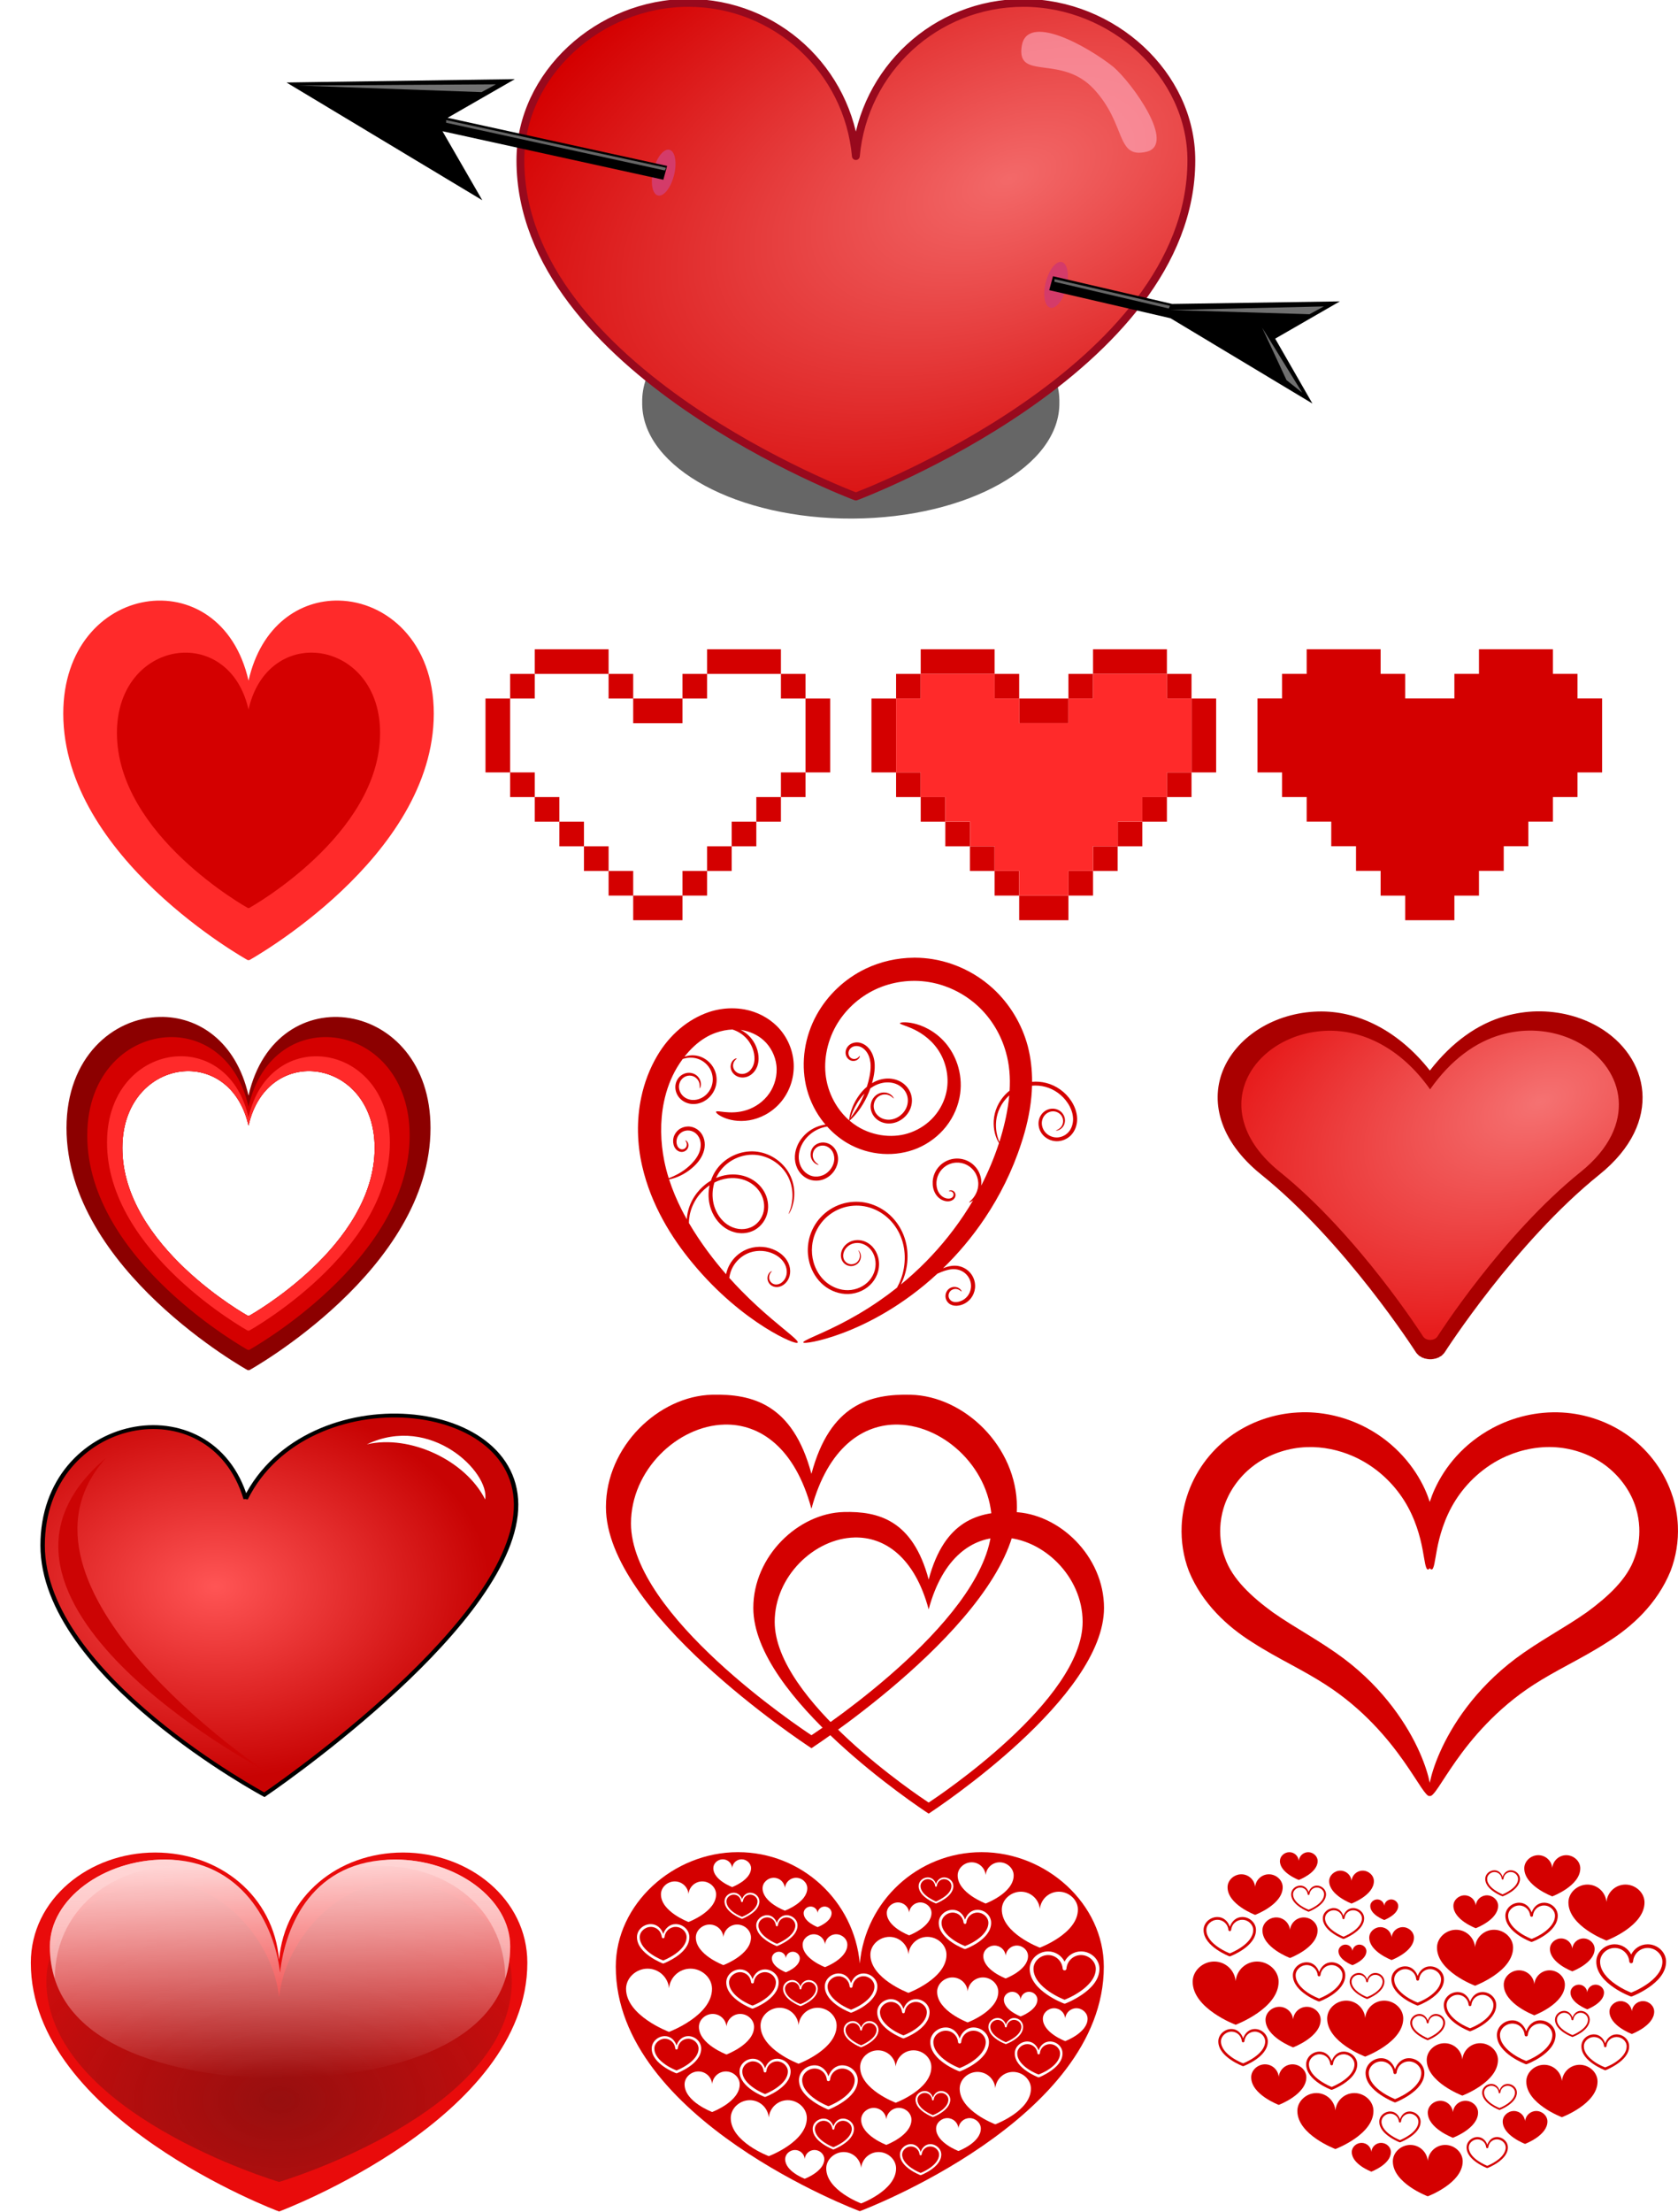 <?xml version="1.0" encoding="UTF-8"?>
<!DOCTYPE svg  PUBLIC '-//W3C//DTD SVG 1.1//EN'  'http://www.w3.org/Graphics/SVG/1.1/DTD/svg11.dtd'>
<svg enable-background="new -217.782 -273.578 869.506 1145.656" version="1.1" viewBox="-217.78 -273.58 869.51 1145.7" xml:space="preserve" xmlns="http://www.w3.org/2000/svg">
<filter id="h" x="-.186" y="-.337" width="1.373" height="1.675">
	<feGaussianBlur stdDeviation="17.059"/>
</filter>
<filter id="i">
	<feGaussianBlur stdDeviation="0.292"/>
</filter>
<filter id="j" x="-.018" y="-.46" width="1.036" height="1.921">
	<feGaussianBlur stdDeviation="0.388"/>
</filter>
<filter id="a" x="-.482" y="-.307" width="1.964" height="1.614">
	<feGaussianBlur stdDeviation="2.405"/>
</filter>
<filter id="k" color-interpolation-filters="sRGB">
	<feGaussianBlur stdDeviation="2.012"/>
</filter>
<g filter="url(#h)">
	<path d="m331.17-65.226c0.569 32.95-47.361 59.915-107.06 60.23-59.694 0.314-108.55-26.142-109.12-59.092-0.007-0.379-0.007-0.759 0-1.138-0.569-32.95 47.361-59.915 107.06-60.23s108.55 26.142 109.12 59.092c0.006 0.379 0.006 0.759 0 1.138z" fill="#666"/>
</g>
<g transform="matrix(1.147 0 0 1 -54.458 -52.617)">
	
		<radialGradient id="g" cx="-113.54" cy="360.03" r="107.95" gradientTransform="matrix(1.147 0 0 -.919 85.121 931.61)" gradientUnits="userSpaceOnUse">
		<stop stop-color="#f55" offset="0"/>
		<stop stop-color="#C80303" offset="1"/>
	</radialGradient>
	<path d="m-31.401 555.3c27.76-63.97 127.94-53.108 121.91 8.449-6.035 61.556-113.46 144.84-113.46 144.84s-100.18-61.556-100.18-129.15 76.04-84.49 91.732-24.14v-1e-3z" fill="url(#g)" stroke="#000" stroke-width="2"/>
	<path d="m23.319 527.12c29.036-15.87 55.602 14.567 53.482 28.56-8.811-20.226-34.002-33.794-53.482-28.56z" fill="#fff"/>
	<path d="m-94.557 534.22c-52.062 66.572 70.838 161.31 70.838 161.31s-145.94-88.762-70.838-161.31z" fill="#CC0404"/>
</g>
<g transform="translate(199.48 -209.66)">
	<g transform="translate(-203.12 44.406)">
		<path d="m-131.43 418.38c-24.11 0.533-48.25 20.8-48.25 57.5 0 73.398 93.876 125.44 93.876 125.44h0.875s93.874-52.038 93.874-125.44c0-66.936-80.19-79.19-94.312-16.75-6.38-28.206-26.198-41.19-46.062-40.75h-1e-3zm14.125 28.062c13.768-0.305 27.516 8.702 31.938 28.25 9.788-43.274 65.374-34.828 65.374 11.562 0 50.87-65.062 86.938-65.062 86.938h-0.625s-65.062-36.068-65.062-86.938c0-25.434 16.728-39.442 33.438-39.812l-1e-3 -4e-4z" fill="#8C0000"/>
		<path d="m-126.18 428.82c-21.352 0.472-42.75 18.436-42.75 50.938 0 65.004 83.188 111.06 83.188 111.06h0.75s83.124-46.06 83.124-111.06c0-59.28-70.992-70.174-83.5-14.875-5.65-24.98-23.22-36.452-40.812-36.062v-1e-3zm8.875 17.625c13.768-0.305 27.516 8.702 31.938 28.25 9.788-43.274 65.374-34.828 65.374 11.562 0 50.87-65.062 86.938-65.062 86.938h-0.625s-65.062-36.068-65.062-86.938c0-25.434 16.728-39.442 33.438-39.812l-1e-3 -4e-4z" fill="#D40000"/>
		<path d="m-121.18 438.74c-18.735 0.414-37.5 16.171-37.5 44.688 0 57.032 72.938 97.438 72.938 97.438h0.688s72.938-40.404 72.938-97.438c0-52.012-62.276-61.518-73.25-13-4.957-21.916-20.376-32.028-35.812-31.688h-0.002zm3.875 7.688c13.768-0.305 27.516 8.702 31.938 28.25 9.788-43.274 65.374-34.828 65.374 11.562 0 50.87-65.062 86.938-65.062 86.938h-0.625s-65.062-36.068-65.062-86.938c0-25.434 16.728-39.442 33.438-39.812l-1e-3 -4e-4z" fill="#FF2A2A"/>
	</g>
</g>
<g transform="matrix(1.574 0 0 1.229 -188.65 -218.2)">
	<path d="m487.35 381.15c-3.399 0.085-6.868 0.769-10.312 2-9.126 3.262-17.602 11.033-24.812 22.938-10.537-17.1-23.97-25.364-36.876-24.876-14.129 0.535-26.158 10.299-30.876 23.688-4.724 13.408-1.885 30.496 12.25 45.062 27.848 28.698 50.876 74.812 50.876 74.812 4e-3 0.01 0.182 0.303 0.187 0.312 6e-3 0.01 0.181 0.303 0.187 0.312 6e-3 0.01 0.243 0.304 0.25 0.312 6e-3 8e-3 0.18 0.242 0.187 0.25 8e-3 8e-3 0.242 0.305 0.25 0.312 8e-3 8e-3 0.304 0.243 0.312 0.25 8e-3 8e-3 0.304 0.181 0.312 0.187 8e-3 6e-3 0.241 0.244 0.25 0.25 0.01 6e-3 0.365 0.182 0.375 0.187 0.01 6e-3 0.303 0.121 0.312 0.125 0.01 4e-3 0.302 0.184 0.312 0.187 0.01 4e-3 0.365 0.06 0.375 0.062 0.01 2e-3 0.364 0.123 0.375 0.125 0.01 2e-3 0.364 0.061 0.375 0.062 0.01 0.002 0.364 0.062 0.375 0.062 0.01 8e-4 0.364 0 0.375 0 0.01 0 0.302 8e-4 0.312 0 0.01-7e-4 0.364-0.061 0.375-0.062 0.01-0.002 0.364-0.06 0.375-0.062 0.01-2e-3 0.365-0.122 0.375-0.125 0.01-2e-3 0.365-0.059 0.375-0.062 0.01-4e-3 0.303-0.183 0.312-0.187 0.01-4e-3 0.303-0.12 0.312-0.125 0.01-6e-3 0.366-0.182 0.375-0.187 0.01-6e-3 0.241-0.244 0.25-0.25 8e-3 -6e-3 0.304-0.18 0.312-0.187 8e-3 -8e-3 0.305-0.242 0.312-0.25 8e-3 -8e-3 0.243-0.304 0.25-0.312 8e-3 -8e-3 0.181-0.241 0.187-0.25 6e-3 -8e-3 0.244-0.303 0.25-0.312 6e-3 -0.01 0.182-0.303 0.187-0.312 6e-3 -0.01 0.183-0.303 0.187-0.312 0 0 23.026-46.116 50.876-74.812 21.546-22.202 16.306-49.976-0.375-62.312-5.74-4.245-12.848-6.686-20.312-6.5h-5e-4z" fill="#a00"/>
	
		<radialGradient id="e" cx="-514.92" cy="1598.1" r="62.142" gradientTransform="matrix(-1.563 1.175 .775 1.03 -1554.8 -621.65)" gradientUnits="userSpaceOnUse">
		<stop stop-color="#F57272" offset="0"/>
		<stop stop-color="#E71D1D" offset="1"/>
	</radialGradient>
	<path d="m484.61 389.27c-2.887 0.072-5.861 0.632-8.812 1.688-8.496 3.037-16.69 10.62-23.5 23.062-9.661-17.513-22.298-25.128-33.938-24.688-12.02 0.455-22.318 8.796-26.376 20.312-4.058 11.517-1.694 26.236 10.812 39.124 26.008 26.802 47.188 69.376 47.188 69.376 0.644 1.312 2.23 1.853 3.542 1.208 0.525-0.258 0.95-0.683 1.208-1.208 0 0 21.178-42.574 47.188-69.376 19.058-19.639 14.188-43.398-0.062-53.938-4.898-3.623-10.898-5.72-17.25-5.562l4e-4 0.003z" fill="url(#e)"/>
</g>
<g transform="matrix(1.208 0 0 1.208 146.24 33.836)" fill="#D40000">
	<path d="m4.104 343.51c-22.926 0.568-45.522 22.174-45.522 48.19 0 44.936 83.426 100.26 88.148 103.36 4.721-3.099 88.148-58.426 88.148-103.36 0-26.006-22.596-47.614-45.522-48.18-17.242-0.436-34.636 3.932-42.626 33.922-7.99-29.99-25.386-34.358-42.626-33.932zm5.313 12.8c15.057-0.372 30.23 9.699 37.312 36.104 7.082-26.406 22.254-36.476 37.312-36.104 20.15 0.498 40.09 19.525 40.09 42.384 0 39.346-72.74 87.74-77.402 90.804-4.661-3.064-77.402-51.458-77.402-90.804 0-22.858 19.938-41.886 40.09-42.384z"/>
	<path d="m60.644 393.8c-19.563 0.483-38.844 18.92-38.844 41.112 0 38.344 71.188 85.556 75.218 88.2 4.029-2.644 75.216-49.856 75.216-88.2 0-22.192-19.282-40.628-38.844-41.112-14.71-0.363-29.554 3.362-36.372 28.954-6.82-25.6-21.664-29.32-36.374-28.96v6e-3zm4.534 10.922c12.849-0.318 25.796 8.276 31.838 30.808 6.043-22.532 18.99-31.126 31.838-30.808 17.195 0.425 34.208 16.66 34.208 36.166 0 33.574-62.07 74.87-66.046 77.484-3.977-2.614-66.046-43.91-66.046-77.484 0-19.505 17.013-35.742 34.208-36.166z"/>
</g>
<g transform="matrix(1.231 0 0 1.231 -453.43 155.86)">
	<path d="m256.72 430.58c-27.798 0-52.312 19.618-52.312 46.362v0.062c0 65.26 103.45 104.23 104.5 104.62 1.054-0.395 104.5-39.364 104.5-104.62v-0.062c0-26.744-24.514-46.362-52.312-46.362-27.354 0-49.786 18.321-52.188 45.05-2.402-26.728-24.834-45.05-52.188-45.05z" fill="#E90B0B"/>
	<g filter="url(#k)">
		
			<radialGradient id="l" cx="280.24" cy="134.51" r="108.94" gradientTransform="matrix(1.762 0 0 -1.158 -184.71 690.53)" gradientUnits="userSpaceOnUse">
			<stop stop-color="#970F0F" offset="0"/>
			<stop stop-color="#970F0F" stop-opacity="0" offset="1"/>
		</radialGradient>
		<path d="m259.99 443.13c-26.057 0-49.037 18.835-49.037 41.466v0.053c0 55.227 96.97 84.205 97.958 84.539 0.988-0.334 97.958-29.312 97.958-84.539v-0.053c0-22.633-22.98-41.466-49.037-41.466-25.642 0-46.668 25.737-48.921 48.355-2.266-22.616-23.291-48.353-48.926-48.353l0.006-0.002z" fill="url(#l)"/>
	</g>
	
		<linearGradient id="d" x1="458.98" x2="461.46" y1="251.4" y2="178.03" gradientTransform="matrix(1.231 0 0 -1.231 -257.08 744.52)" gradientUnits="userSpaceOnUse">
		<stop stop-color="#FFD5D5" offset="0"/>
		<stop stop-color="#FFD5D5" stop-opacity="0" offset="1"/>
	</linearGradient>
	<path d="m260.92 433.54c-25.774 0-48.502 16.601-48.502 36.55v0.046c0 48.68 69.22 55.516 96.89 55.516s96.89-6.836 96.89-55.516v-0.046c0-19.948-22.73-36.55-48.502-36.55-34.594 0-46.16 27.634-48.388 47.57-2.227-19.937-15.991-47.57-48.388-47.57z" fill="url(#d)"/>
	
		<linearGradient id="f" x1="513.33" x2="512.09" y1="275.03" y2="159.39" gradientTransform="matrix(1.231 0 0 -1.231 -257.1 744.51)" gradientUnits="userSpaceOnUse">
		<stop stop-color="#FFD5D5" offset="0"/>
		<stop stop-color="#FFD5D5" stop-opacity="0" offset="1"/>
	</linearGradient>
	<path d="m357.7 433.54c-5.181 0-10.194 1.12-14.875 3.125 0.697-0.04 1.426 9e-3 2.125-0.062 31.608-3.231 58.98 15.961 59.188 46.938 1.288-4.086 2.062-8.541 2.062-13.438v-0.062c0-19.948-22.726-36.5-48.5-36.5l-4e-4 -4e-4z" fill="url(#f)"/>
	
		<linearGradient id="c" x1="-680.38" x2="-681.62" y1="275.03" y2="159.39" gradientTransform="matrix(-1.231 0 0 -1.231 -594.23 744.51)" gradientUnits="userSpaceOnUse">
		<stop stop-color="#FFD5D5" offset="0"/>
		<stop stop-color="#FFD5D5" stop-opacity="0" offset="1"/>
	</linearGradient>
	<path d="m260.92 433.54c5.181 0 10.194 1.12 14.875 3.125-0.697-0.04-1.426 9e-3 -2.125-0.062-31.608-3.231-58.98 15.961-59.188 46.938-1.288-4.086-2.062-8.541-2.062-13.438v-0.062c0-19.948 22.726-36.5 48.5-36.5l4e-4 -4e-4z" fill="url(#c)"/>
</g>
<g transform="matrix(1.21 0 0 1.21 -135.22 19.713)" fill="#D40000">
	<path d="m451.74 597.23c-4.895 0-9.212 3.919-9.212 8.629v0.01c0 11.493 18.217 18.355 18.403 18.425 0.186-0.07 18.403-6.932 18.403-18.425v-0.01c0-4.71-4.317-8.629-9.212-8.629-4.817 0-8.767 3.691-9.19 8.398-0.423-4.707-4.373-8.398-9.19-8.398h2e-4z"/>
	<path d="m453.14 578.17c-3.148 0-5.938 2.475-5.938 5.562 0 3.636 2.848 6.438 5.562 8.312 2.714 1.874 5.359 2.908 5.438 2.938 0.141 0.055 0.297 0.055 0.438 0 0.081-0.03 2.786-1.063 5.5-2.938 2.714-1.874 5.5-4.676 5.5-8.312 0-3.087-2.727-5.562-5.875-5.562-2.601 0-4.515 1.851-5.312 4.188-0.789-2.351-2.701-4.188-5.312-4.188zm0 1.188c2.476 0 4.47 1.898 4.688 4.312 0.011 0.114 0.054 0.222 0.125 0.312 0.035 0.048 0.077 0.09 0.125 0.125 0.18 0.137 0.422 0.161 0.625 0.062 0.184-0.101 0.303-0.29 0.312-0.5 0.217-2.415 2.274-4.312 4.75-4.312 2.507 0 4.688 2.021 4.688 4.375 0 3.002-2.426 5.535-5 7.312-2.453 1.694-4.748 2.591-5 2.688-0.212-0.081-2.586-0.977-5.062-2.688-2.574-1.777-5-4.31-5-7.312 0-2.354 2.243-4.375 4.75-4.375l-3e-4 1e-4z"/>
	<path d="m478.32 578.35c-3.141 0-5.911 2.515-5.911 5.537v6e-3c0 7.374 11.689 11.777 11.808 11.822 0.119-0.045 11.808-4.448 11.808-11.822v-6e-3c0-3.022-2.77-5.537-5.911-5.537-3.091 0-5.625 2.368-5.897 5.388-0.271-3.02-2.806-5.388-5.897-5.388z"/>
	<path d="m491.38 597.55c-3.148 0-5.938 2.475-5.938 5.562 0 3.636 2.848 6.438 5.562 8.312 2.714 1.874 5.359 2.845 5.438 2.875 0.141 0.055 0.297 0.055 0.438 0 0.081-0.03 2.786-1.001 5.5-2.875s5.5-4.676 5.5-8.312c0-3.087-2.727-5.562-5.875-5.562-2.601 0-4.515 1.851-5.312 4.188-0.789-2.351-2.701-4.188-5.312-4.188h-1e-4zm0 1.188c2.476 0 4.47 1.898 4.688 4.312-0.001 0.021-0.001 0.042 0 0.062 0.082 0.321 0.409 0.515 0.73 0.433 0.051-0.013 0.1-0.033 0.145-0.058 0.07-0.029 0.133-0.072 0.187-0.125 0.071-0.09 0.114-0.199 0.125-0.312 0.217-2.415 2.274-4.312 4.75-4.312 2.507 0 4.688 2.021 4.688 4.375 0 3.002-2.426 5.535-5 7.312-2.452 1.694-4.747 2.528-5 2.625-0.212-0.081-2.586-0.915-5.062-2.625-2.574-1.777-5-4.31-5-7.312 0-2.354 2.243-4.375 4.75-4.375l-2e-4 1e-4z"/>
	<path d="m488.64 564.73c-2.085 0-3.938 1.642-3.938 3.688 0 2.409 1.889 4.258 3.688 5.5 1.798 1.242 3.575 1.919 3.625 1.938 0.056 0.036 0.121 0.058 0.187 0.062 0.045-0.013 0.087-0.034 0.125-0.062 0.058-0.022 1.827-0.696 3.625-1.938s3.688-3.091 3.688-5.5c0-2.045-1.852-3.688-3.938-3.688-1.709 0-2.961 1.222-3.5 2.75-0.531-1.542-1.843-2.75-3.562-2.75zm0 0.812c1.64 0 2.981 1.275 3.125 2.875 0.013 0.045 0.034 0.087 0.062 0.125 0.018 0.023 0.039 0.044 0.062 0.062 0.032 0.051 0.074 0.093 0.125 0.125 0.021 0.002 0.042 0.002 0.062 0 0.041 0.007 0.084 0.007 0.125 0 0.021 0.002 0.042 0.002 0.062 0 0.045-0.013 0.087-0.034 0.125-0.062 0.051-0.032 0.093-0.074 0.125-0.125 0.028-0.038 0.049-0.08 0.062-0.125 0.144-1.6 1.485-2.875 3.125-2.875 1.661 0 3.125 1.316 3.125 2.875 0 1.989-1.607 3.698-3.312 4.875-1.621 1.119-3.141 1.684-3.312 1.75-0.135-0.052-1.73-0.614-3.375-1.75-1.705-1.177-3.312-2.886-3.312-4.875 0-1.559 1.464-2.875 3.125-2.875h2e-4z"/>
	<path d="m479.64 616.61c-3.141 0-5.911 2.515-5.911 5.537v6e-3c0 7.374 11.689 11.777 11.808 11.822 0.119-0.045 11.808-4.448 11.808-11.822v-6e-3c0-3.022-2.77-5.537-5.911-5.537-3.091 0-5.625 2.368-5.897 5.388-0.271-3.02-2.806-5.388-5.897-5.388z"/>
	<path d="m508.28 613.97c-4.334 0-8.156 3.47-8.156 7.639v8e-3c0 10.175 16.128 16.25 16.292 16.312 0.164-0.062 16.292-6.137 16.292-16.312v-8e-3c0-4.17-3.822-7.639-8.156-7.639-4.265 0-7.762 3.268-8.136 7.435-0.374-4.167-3.872-7.435-8.136-7.435h1e-4z"/>
	<path d="m496.88 635.79c-3.062 0-5.75 2.435-5.75 5.438 0 3.537 2.735 6.239 5.375 8.062s5.237 2.784 5.312 2.812c0.14 0.057 0.297 0.057 0.438 0 0.102-0.038 2.672-0.989 5.312-2.812 2.64-1.823 5.438-4.525 5.438-8.062 0-3.003-2.75-5.438-5.812-5.438-2.524 0-4.345 1.798-5.125 4.062-0.775-2.274-2.657-4.062-5.188-4.062zm0 1.125c2.388 0 4.324 1.805 4.562 4.125 2e-3 0.02-0.002 0.042 0 0.062 0.014 0.144 0.081 0.278 0.187 0.375 0.176 0.189 0.456 0.24 0.688 0.125 0.187-0.098 0.306-0.289 0.312-0.5 0.002-0.02-2e-3 -0.043 0-0.062 0.238-2.321 2.174-4.125 4.562-4.125 2.439 0 4.625 2.023 4.625 4.312 0 2.92-2.371 5.334-4.875 7.062-2.406 1.661-4.684 2.552-4.875 2.625-0.213-0.082-2.469-0.964-4.875-2.625-2.504-1.729-4.875-4.142-4.875-7.062 0-2.29 2.124-4.312 4.562-4.312h4e-4z"/>
	<path d="m459.14 626.11c-2.971 0-5.625 2.399-5.625 5.312 0 3.432 2.688 6.044 5.25 7.812 2.562 1.769 5.114 2.722 5.188 2.75 0.121 0.043 0.254 0.043 0.375 0 0.069-0.026 2.626-0.981 5.188-2.75 2.562-1.769 5.188-4.381 5.188-7.812 0-2.913-2.592-5.312-5.562-5.312-2.46 0-4.252 1.788-5 4-0.746-2.216-2.537-4-5-4h-4e-4zm0 1.125c2.316 0 4.205 1.749 4.438 4 2e-3 0.02-0.002 0.043 0 0.062 0.002 0.212 0.123 0.405 0.312 0.5 0.14 0.059 0.297 0.059 0.438 0 0.07-0.029 0.134-0.071 0.187-0.125 0.108-0.096 0.175-0.231 0.187-0.375 0.002-0.02-2e-3 -0.042 0-0.062 0.233-2.25 2.122-4 4.438-4 2.366 0 4.438 1.966 4.438 4.188 0 2.833-2.321 5.198-4.75 6.875-2.331 1.609-4.471 2.417-4.688 2.5-0.211-0.081-2.418-0.89-4.75-2.5-2.429-1.677-4.75-4.042-4.75-6.875 0-2.221 2.134-4.188 4.5-4.188z"/>
	<path d="m473.5 641.23c-3.141 0-5.911 2.515-5.911 5.537v6e-3c0 7.374 11.689 11.777 11.808 11.822 0.119-0.045 11.808-4.448 11.808-11.822v-6e-3c0-3.022-2.77-5.537-5.911-5.537-3.091 0-5.625 2.368-5.897 5.388-0.271-3.02-2.806-5.388-5.897-5.388z"/>
	<path d="m495.52 653.53c-4.334 0-8.156 3.47-8.156 7.639v8e-3c0 10.175 16.128 16.25 16.292 16.312 0.164-0.062 16.292-6.137 16.292-16.312v-8e-3c0-4.17-3.822-7.639-8.156-7.639-4.265 0-7.762 3.268-8.136 7.435-0.374-4.167-3.872-7.435-8.136-7.435h1e-4z"/>
	<path d="m523.26 638.61c-3.531 0-6.688 2.85-6.688 6.312 0 4.078 3.206 7.148 6.25 9.25s6.035 3.279 6.125 3.312c0.161 0.064 0.34 0.064 0.5 0 0.072-0.027 3.081-1.21 6.125-3.312 3.044-2.102 6.188-5.172 6.188-9.25 0-3.463-3.094-6.312-6.625-6.312-2.911 0-5.038 2.076-5.938 4.688-0.897-2.616-3.024-4.688-5.938-4.688h2e-4zm0 1.375c2.777 0 5.007 2.104 5.25 4.812 0.031 0.37 0.356 0.645 0.727 0.615 0.179-0.015 0.345-0.101 0.461-0.239 0.101-0.102 0.166-0.233 0.187-0.375 0.243-2.709 2.473-4.812 5.25-4.812 2.812 0 5.312 2.298 5.312 4.938 0 3.367-2.738 6.194-5.625 8.188-2.766 1.91-5.352 2.895-5.625 3-0.258-0.099-2.859-1.09-5.625-3-2.887-1.993-5.625-4.82-5.625-8.188 0-2.64 2.5-4.938 5.312-4.938h3e-4z"/>
	<path d="m527.14 661.41c-2.476 0-4.688 1.947-4.688 4.375 0 2.86 2.24 5.026 4.375 6.5s4.252 2.29 4.312 2.312c0.021 0.001 0.042 0.001 0.062 0 0.062 0.013 0.126 0.013 0.187 0 0.021 0.001 0.042 0.001 0.062 0 0.06-0.022 2.177-0.838 4.312-2.312 2.135-1.474 4.375-3.64 4.375-6.5 0-2.428-2.211-4.375-4.688-4.375-2.051 0-3.502 1.467-4.125 3.312-0.615-1.859-2.126-3.312-4.188-3.312h8e-4zm0 0.938c1.927 0 3.49 1.441 3.688 3.312 2e-3 0.02-0.002 0.043 0 0.062-0.001 0.021-0.001 0.042 0 0.062 0.015 0.044 0.035 0.087 0.062 0.125 0.033 0.049 0.076 0.092 0.125 0.125 0.038 0.027 0.08 0.048 0.125 0.062 0.057 0.034 0.121 0.055 0.187 0.062 0.066-0.007 0.13-0.029 0.187-0.062 0.141-0.075 0.236-0.216 0.25-0.375 0.002-0.02-2e-3 -0.043 0-0.062 0.198-1.871 1.76-3.312 3.688-3.312 1.972 0 3.75 1.586 3.75 3.438 0 2.361-1.913 4.352-3.938 5.75-1.94 1.34-3.755 2.055-3.938 2.125-0.14-0.053-2.036-0.769-4-2.125-2.024-1.398-3.938-3.389-3.938-5.75 0-1.851 1.778-3.438 3.75-3.438l4e-4 2e-4z"/>
	<path d="m514.86 674.85c-2.229 0-4.194 1.784-4.194 3.929v4e-3c0 5.232 8.294 8.357 8.378 8.388 0.084-0.032 8.378-3.156 8.378-8.388v-4e-3c0-2.144-1.966-3.929-4.194-3.929-2.193 0-3.992 1.68-4.184 3.823-0.193-2.143-1.991-3.823-4.184-3.823z"/>
	<path d="m535.74 675.73c-3.978 0-7.487 3.185-7.487 7.013v8e-3c0 9.34 14.805 14.917 14.956 14.974 0.151-0.056 14.956-5.634 14.956-14.974v-8e-3c0-3.827-3.508-7.013-7.487-7.013-3.915 0-7.125 3-7.469 6.825-0.344-3.825-3.554-6.825-7.469-6.825z"/>
	<path d="m564.52 672.35c-2.476 0-4.688 2.009-4.688 4.438 0 2.86 2.24 5.026 4.375 6.5 2.135 1.474 4.252 2.29 4.312 2.312 0.021 0.001 0.042 0.001 0.062 0 0.062 0.013 0.126 0.013 0.187 0 0.021 0.001 0.042 0.001 0.062 0 0.06-0.022 2.177-0.838 4.312-2.312 2.135-1.474 4.375-3.64 4.375-6.5 0-2.428-2.211-4.438-4.688-4.438-2.045 0-3.497 1.476-4.125 3.312-0.62-1.851-2.132-3.312-4.188-3.312h8e-4zm0 1c1.948 0 3.517 1.476 3.688 3.375 0.007 0.066 0.029 0.13 0.062 0.187 0.019 0.023 0.04 0.044 0.062 0.062 0.019 0.023 0.04 0.044 0.062 0.062 0.038 0.027 0.08 0.048 0.125 0.062 0.057 0.034 0.121 0.055 0.187 0.062 0.066-0.007 0.13-0.029 0.187-0.062 0.023-0.019 0.044-0.04 0.062-0.062 0.102-0.075 0.169-0.187 0.187-0.312 0.171-1.9 1.74-3.375 3.688-3.375 1.972 0 3.75 1.586 3.75 3.438 0 2.361-1.913 4.352-3.938 5.75-1.94 1.34-3.755 2.055-3.938 2.125-0.14-0.053-2.036-0.769-4-2.125-2.024-1.398-3.938-3.389-3.938-5.75 0-1.851 1.778-3.438 3.75-3.438l8e-4 3e-4z"/>
	<path d="m548.6 656.83c-2.865 0-5.392 2.294-5.392 5.05v6e-3c0 6.726 10.662 10.742 10.77 10.783 0.108-0.041 10.77-4.057 10.77-10.783v-6e-3c0-2.756-2.527-5.05-5.392-5.05-2.819 0-5.131 2.16-5.379 4.915-0.248-2.755-2.56-4.915-5.379-4.915z"/>
	<path d="m550.4 632.19c-4.058 0-7.636 3.249-7.636 7.153v8e-3c0 9.526 15.101 15.215 15.254 15.273 0.154-0.058 15.255-5.746 15.255-15.273v-8e-3c0-3.904-3.579-7.153-7.636-7.153-3.993 0-7.268 3.06-7.618 6.961-0.351-3.902-3.625-6.961-7.618-6.961z"/>
	<path d="m539.64 619.67c-2.085 0-3.938 1.705-3.938 3.75 0 2.409 1.889 4.258 3.688 5.5 1.798 1.242 3.575 1.919 3.625 1.938 0.021 0.002 0.042 0.002 0.062 0 0.041 0.007 0.084 0.007 0.125 0 0.041 0.007 0.084 0.007 0.125 0 0.058-0.022 1.827-0.696 3.625-1.938s3.688-3.091 3.688-5.5c0-2.045-1.852-3.75-3.938-3.75-1.716 0-2.966 1.275-3.5 2.812-0.527-1.551-1.837-2.812-3.562-2.812zm0 0.812c1.62 0 2.954 1.241 3.125 2.812 2e-3 0.02-0.002 0.043 0 0.062 0.013 0.045 0.034 0.087 0.062 0.125 0.039 0.082 0.105 0.148 0.187 0.187 0.056 0.036 0.121 0.058 0.187 0.062 0.045-0.013 0.087-0.034 0.125-0.062 0.045-0.013 0.087-0.034 0.125-0.062 0.023-0.018 0.044-0.039 0.062-0.062 0.036-0.056 0.058-0.121 0.062-0.187 0.002-0.02-2e-3 -0.043 0-0.062 0.171-1.572 1.505-2.812 3.125-2.812 1.661 0 3.125 1.378 3.125 2.938 0 1.989-1.607 3.635-3.312 4.812-1.621 1.12-3.142 1.747-3.312 1.812-0.134-0.051-1.73-0.676-3.375-1.812-1.705-1.177-3.312-2.824-3.312-4.812 0-1.559 1.464-2.938 3.125-2.938l2e-4 -2e-4z"/>
	<path d="m513.7 602.11c-2.085 0-3.938 1.642-3.938 3.688 0 2.409 1.889 4.258 3.688 5.5 1.798 1.242 3.575 1.919 3.625 1.938 0.021 0.002 0.042 0.002 0.062 0 0.081 0.027 0.169 0.027 0.25 0 0.058-0.022 1.827-0.696 3.625-1.938s3.625-3.091 3.625-5.5c0-2.045-1.79-3.688-3.875-3.688-1.719 0-3.031 1.208-3.562 2.75-0.539-1.528-1.791-2.75-3.5-2.75zm0 0.812c1.62 0 2.954 1.179 3.125 2.75 2e-3 0.02-0.002 0.043 0 0.062 0.005 0.067 0.026 0.131 0.062 0.187 0.018 0.023 0.039 0.044 0.062 0.062 0.032 0.051 0.074 0.093 0.125 0.125 0.021 0.002 0.042 0.002 0.062 0 0.041 0.007 0.084 0.007 0.125 0 0.021 0.002 0.042 0.002 0.062 0 0.045-0.013 0.087-0.034 0.125-0.062 0.051-0.032 0.093-0.074 0.125-0.125 0.028-0.038 0.049-0.08 0.062-0.125 0.002-0.021 0.002-0.042 0-0.062 0.002-0.02-2e-3 -0.043 0-0.062 0.171-1.571 1.505-2.75 3.125-2.75 1.661 0 3.125 1.316 3.125 2.875 0 1.989-1.607 3.698-3.312 4.875-1.645 1.136-3.246 1.701-3.375 1.75-0.177-0.068-1.692-0.631-3.312-1.75-1.705-1.177-3.312-2.886-3.312-4.875 0-1.559 1.464-2.875 3.125-2.875h1e-4z"/>
	<path d="m463.38 559.89c-3.141 0-5.911 2.515-5.911 5.537v6e-3c0 7.374 11.689 11.777 11.808 11.822 0.119-0.045 11.808-4.448 11.808-11.822v-6e-3c0-3.022-2.77-5.537-5.911-5.537-3.091 0-5.625 2.368-5.897 5.388-0.271-3.02-2.806-5.388-5.897-5.388z"/>
	<path d="m502.96 574.35c-2.476 0-4.688 1.947-4.688 4.375 0 2.86 2.24 5.026 4.375 6.5s4.252 2.29 4.312 2.312c0.021 0.001 0.042 0.001 0.062 0 0.062 0.013 0.126 0.013 0.187 0 0.021 0.001 0.042 0.001 0.062 0 0.06-0.022 2.177-0.838 4.312-2.312 2.135-1.474 4.375-3.64 4.375-6.5 0-2.428-2.211-4.375-4.688-4.375-2.061 0-3.573 1.453-4.188 3.312-0.623-1.846-2.074-3.312-4.125-3.312h8e-4zm0 0.938c1.927 0 3.489 1.442 3.688 3.312 2e-3 0.02-0.002 0.043 0 0.062-0.001 0.021-0.001 0.042 0 0.062 0.033 0.136 0.124 0.251 0.25 0.312 0.038 0.027 0.08 0.048 0.125 0.062 0.062 0.013 0.126 0.013 0.187 0 0.045-0.015 0.087-0.035 0.125-0.062 0.079-0.043 0.144-0.108 0.187-0.187 0.034-0.057 0.055-0.121 0.062-0.187 0.002-0.02-2e-3 -0.043 0-0.062 0.198-1.871 1.76-3.312 3.688-3.312 1.972 0 3.75 1.586 3.75 3.438 0 2.361-1.913 4.352-3.938 5.75-1.94 1.34-3.755 2.055-3.938 2.125-0.141-0.054-1.974-0.769-3.938-2.125-2.024-1.398-4-3.389-4-5.75 0-1.851 1.778-3.438 3.75-3.438l4e-4 -1e-4z"/>
	<path d="m483.94 550.43c-2.149 0-4.045 1.721-4.045 3.788v4e-3c0 5.046 7.998 8.059 8.08 8.089 0.081-0.03 8.08-3.043 8.08-8.089v-4e-3c0-2.068-1.895-3.788-4.045-3.788-2.115 0-3.849 1.621-4.035 3.687-0.186-2.067-1.92-3.687-4.035-3.687z"/>
	<path d="m505.78 558.33c-2.547 0-4.793 2.039-4.793 4.489v4e-3c0 5.979 9.478 9.55 9.574 9.586 0.096-0.036 9.574-3.607 9.574-9.586v-4e-3c0-2.45-2.246-4.489-4.793-4.489-2.506 0-4.561 1.92-4.781 4.369-0.22-2.449-2.275-4.369-4.781-4.369h-3e-4z"/>
	<path d="m522.94 582.51c-2.547 0-4.793 2.039-4.793 4.489v4e-3c0 5.979 9.478 9.55 9.574 9.586 0.096-0.036 9.574-3.607 9.574-9.586v-4e-3c0-2.45-2.246-4.489-4.793-4.489-2.506 0-4.561 1.92-4.781 4.369-0.22-2.449-2.275-4.369-4.781-4.369h-2e-4z"/>
	<path d="m507.96 589.99c-1.593 0-2.997 1.275-2.997 2.807v2e-3c0 3.739 5.926 5.971 5.987 5.994 0.06-0.022 5.987-2.255 5.987-5.994v-2e-3c0-1.532-1.404-2.807-2.997-2.807-1.567 0-2.852 1.201-2.99 2.732-0.138-1.531-1.423-2.732-2.99-2.732z"/>
	<path d="m521.58 570.65c-1.593 0-2.997 1.275-2.997 2.807v2e-3c0 3.739 5.926 5.971 5.987 5.994 0.06-0.022 5.987-2.255 5.987-5.994v-2e-3c0-1.532-1.404-2.807-2.997-2.807-1.567 0-2.852 1.201-2.99 2.732-0.138-1.531-1.423-2.732-2.99-2.732z"/>
	<path d="m533.58 599.29c-3.148 0-5.938 2.475-5.938 5.562 0 3.636 2.848 6.438 5.562 8.312 2.714 1.874 5.421 2.845 5.5 2.875 0.019 0.022 0.04 0.043 0.062 0.062 0.108 0.008 0.216-0.014 0.312-0.062 0.081-0.03 2.786-1.001 5.5-2.875s5.562-4.676 5.562-8.312c0-3.087-2.79-5.562-5.938-5.562-2.584 0-4.502 1.812-5.312 4.125-0.81-2.313-2.728-4.125-5.312-4.125h3e-4zm0 1.188c2.476 0 4.47 1.898 4.688 4.312 0 0.345 0.28 0.625 0.625 0.625s0.625-0.28 0.625-0.625c0.217-2.415 2.212-4.312 4.688-4.312 2.507 0 4.688 2.021 4.688 4.375 0 3.002-2.426 5.535-5 7.312-2.475 1.709-4.788 2.544-5 2.625-0.214-0.082-2.525-0.916-5-2.625-2.574-1.777-5.062-4.31-5.062-7.312 0-2.354 2.243-4.375 4.75-4.375h-4e-4z"/>
	<path d="m555.32 583.63c-4.334 0-8.156 3.47-8.156 7.639v8e-3c0 10.175 16.128 16.25 16.292 16.312 0.164-0.062 16.292-6.137 16.292-16.312v-8e-3c0-4.17-3.822-7.639-8.156-7.639-4.265 0-7.762 3.268-8.136 7.435-0.374-4.167-3.872-7.435-8.136-7.435z"/>
	<path d="m558.98 568.89c-2.547 0-4.793 2.039-4.793 4.489v4e-3c0 5.979 9.478 9.55 9.574 9.586 0.096-0.036 9.574-3.607 9.574-9.586v-4e-3c0-2.45-2.246-4.489-4.793-4.489-2.506 0-4.561 1.92-4.781 4.369-0.22-2.449-2.275-4.369-4.781-4.369h-2e-4z"/>
	<path d="m571.76 558.17c-2.085 0-3.938 1.642-3.938 3.688 0 2.409 1.889 4.258 3.688 5.5 1.798 1.242 3.575 1.919 3.625 1.938 0.041 0.007 0.084 0.007 0.125 0 0.041 0.007 0.084 0.007 0.125 0 0.058-0.022 1.827-0.696 3.625-1.938s3.688-3.091 3.688-5.5c0-2.045-1.852-3.688-3.938-3.688-1.746 0-2.99 1.233-3.5 2.812-0.51-1.579-1.754-2.812-3.5-2.812zm0 0.75c1.62 0 2.954 1.241 3.125 2.812 2e-3 0.02-0.002 0.043 0 0.062-0.002 0.021-0.002 0.042 0 0.062-0.002 0.021-0.002 0.042 0 0.062 0.018 0.023 0.039 0.044 0.062 0.062 0.018 0.023 0.039 0.044 0.062 0.062 0.018 0.023 0.039 0.044 0.062 0.062 0.056 0.036 0.121 0.058 0.187 0.062 0.021 0.002 0.042 0.002 0.062 0 0.045-0.013 0.087-0.034 0.125-0.062 0.051-0.032 0.093-0.074 0.125-0.125 0.023-0.018 0.044-0.039 0.062-0.062 0.007-0.041 0.007-0.084 0-0.125 0.002-0.02-2e-3 -0.043 0-0.062 0.171-1.571 1.505-2.812 3.125-2.812 1.661 0 3.125 1.378 3.125 2.938 0 1.989-1.607 3.635-3.312 4.812-1.644 1.135-3.183 1.763-3.312 1.812-0.136-0.052-1.668-0.677-3.312-1.812-1.705-1.177-3.312-2.824-3.312-4.812 0-1.559 1.464-2.938 3.125-2.938l2e-4 4e-4z"/>
	<path d="m582.38 572.05c-3.148 0-5.938 2.475-5.938 5.562 0 3.636 2.848 6.438 5.562 8.312 2.714 1.874 5.359 2.845 5.438 2.875 0.141 0.055 0.297 0.055 0.438 0 0.081-0.03 2.786-1.001 5.5-2.875s5.5-4.676 5.5-8.312c0-3.087-2.727-5.562-5.875-5.562-2.604 0-4.518 1.846-5.312 4.188-0.789-2.351-2.701-4.188-5.312-4.188h-1e-4zm0 1.188c2.476 0 4.47 1.898 4.688 4.312 0.029 0.187 0.145 0.349 0.312 0.438 0.192 0.117 0.433 0.117 0.625 0 0.048-0.035 0.09-0.077 0.125-0.125 0.071-0.09 0.114-0.199 0.125-0.312 0.217-2.415 2.274-4.312 4.75-4.312 2.507 0 4.688 2.021 4.688 4.375 0 3.002-2.426 5.535-5 7.312-2.452 1.693-4.747 2.528-5 2.625-0.214-0.082-2.525-0.916-5-2.625-2.574-1.777-5.062-4.31-5.062-7.312 0-2.354 2.243-4.375 4.75-4.375h-3e-4z"/>
	<path d="m590.54 551.71c-3.19 0-6.003 2.554-6.003 5.623v4e-3c0 7.489 11.872 11.962 11.992 12.007 0.121-0.045 11.993-4.517 11.993-12.007v-4e-3c0-3.069-2.813-5.623-6.003-5.623-3.139 0-5.713 2.405-5.989 5.473-0.276-3.067-2.85-5.473-5.989-5.473z"/>
	<path d="m600.32 587.35c-2.547 0-4.793 2.039-4.793 4.489v4e-3c0 5.979 9.478 9.55 9.574 9.586 0.096-0.036 9.574-3.607 9.574-9.586v-4e-3c0-2.45-2.246-4.489-4.793-4.489-2.506 0-4.561 1.92-4.781 4.369-0.22-2.449-2.275-4.369-4.781-4.369h-2e-4z"/>
	<path d="m611.6 564.29c-4.334 0-8.156 3.47-8.156 7.639v8e-3c0 10.175 16.128 16.25 16.292 16.312 0.164-0.062 16.292-6.137 16.292-16.312v-8e-3c0-4.17-3.822-7.639-8.156-7.639-4.265 0-7.762 3.268-8.136 7.435-0.374-4.167-3.872-7.435-8.136-7.435h1e-4z"/>
	<path d="m623.26 589.85c-4.189 0-7.875 3.329-7.875 7.438 0 4.839 3.762 8.505 7.375 11 3.612 2.495 7.207 3.836 7.312 3.875 0.181 0.068 0.381 0.068 0.563 0 0.119-0.045 3.638-1.38 7.25-3.875s7.375-6.161 7.375-11c0-4.108-3.686-7.438-7.875-7.438-3.083 0-5.764 1.789-7.062 4.375-1.298-2.586-3.979-4.375-7.062-4.375h-2e-4zm0 1.562c3.295 0 5.961 2.536 6.25 5.75 0 0.449 0.364 0.812 0.812 0.812 0.449 0 0.813-0.364 0.813-0.812 0.289-3.214 2.955-5.75 6.25-5.75 3.337 0 6.312 2.742 6.312 5.875 0 3.996-3.262 7.322-6.688 9.688-3.304 2.281-6.431 3.464-6.688 3.562-0.31-0.119-3.407-1.297-6.688-3.562-3.425-2.365-6.625-5.692-6.625-9.688 0-3.133 2.913-5.875 6.25-5.875h4e-4z"/>
	<path d="m556.02 610.29c-3.148 0-5.938 2.475-5.938 5.562 0 3.636 2.848 6.438 5.562 8.312 2.714 1.874 5.359 2.845 5.438 2.875 0.141 0.055 0.297 0.055 0.438 0 0.081-0.03 2.786-1.001 5.5-2.875s5.5-4.676 5.5-8.312c0-3.087-2.727-5.562-5.875-5.562-2.604 0-4.518 1.846-5.312 4.188-0.789-2.351-2.701-4.188-5.312-4.188h-1e-4zm0 1.188c2.476 0 4.47 1.898 4.688 4.312 0.031 0.33 0.324 0.572 0.654 0.54 0.102-0.01 0.199-0.045 0.283-0.103 0.048-0.035 0.09-0.077 0.125-0.125 0.071-0.09 0.114-0.199 0.125-0.312 0.217-2.415 2.274-4.312 4.75-4.312 2.507 0 4.688 2.021 4.688 4.375 0 3.002-2.426 5.535-5 7.312-2.452 1.693-4.747 2.528-5 2.625-0.214-0.082-2.525-0.916-5-2.625-2.574-1.777-5.062-4.31-5.062-7.312 0-2.354 2.243-4.375 4.75-4.375h-3e-4z"/>
	<path d="m625.82 614.17c-2.547 0-4.793 2.039-4.793 4.489v4e-3c0 5.979 9.478 9.55 9.575 9.586 0.096-0.036 9.574-3.607 9.574-9.586v-4e-3c0-2.45-2.246-4.489-4.793-4.489-2.506 0-4.561 1.92-4.781 4.369-0.22-2.449-2.276-4.369-4.781-4.369h-3e-4z"/>
	<path d="m580.1 661.21c-2.547 0-4.793 2.039-4.793 4.489v4e-3c0 5.979 9.478 9.55 9.574 9.586 0.096-0.036 9.574-3.607 9.574-9.586v-4e-3c0-2.45-2.246-4.489-4.793-4.489-2.506 0-4.561 1.92-4.781 4.369-0.22-2.449-2.275-4.369-4.781-4.369h-2e-4z"/>
	<path d="m570.44 649.61c-2.085 0-3.938 1.642-3.938 3.688 0 2.409 1.889 4.258 3.688 5.5 1.798 1.242 3.575 1.919 3.625 1.938 0.041 0.007 0.084 0.007 0.125 0 0.021 0.002 0.042 0.002 0.062 0 0.021 0.002 0.042 0.002 0.062 0 0.058-0.022 1.827-0.696 3.625-1.938s3.688-3.091 3.688-5.5c0-2.045-1.852-3.688-3.938-3.688-1.746 0-2.99 1.233-3.5 2.812-0.51-1.579-1.754-2.812-3.5-2.812h2e-4zm0 0.812c1.62 0 2.954 1.179 3.125 2.75 2e-3 0.02-0.002 0.043 0 0.062-0.002 0.021-0.002 0.042 0 0.062 0.005 0.067 0.026 0.131 0.062 0.187 0.018 0.023 0.039 0.044 0.062 0.062 0.038 0.028 0.08 0.049 0.125 0.062 0.021 0.002 0.042 0.002 0.062 0 0.041 0.007 0.084 0.007 0.125 0 0.045-0.013 0.087-0.034 0.125-0.062 0.051-0.032 0.093-0.074 0.125-0.125 0.023-0.018 0.044-0.039 0.062-0.062 0.002-0.021 0.002-0.042 0-0.062 0.002-0.021 0.002-0.042 0-0.062 0.002-0.02-2e-3 -0.043 0-0.062 0.171-1.571 1.505-2.75 3.125-2.75 1.661 0 3.125 1.316 3.125 2.875 0 1.989-1.607 3.698-3.312 4.875-1.644 1.135-3.182 1.7-3.312 1.75-0.137-0.052-1.669-0.615-3.312-1.75-1.705-1.177-3.312-2.886-3.312-4.875 0-1.559 1.464-2.875 3.125-2.875z"/>
	<path d="m593.04 641.43c-4.058 0-7.636 3.249-7.636 7.153v8e-3c0 9.526 15.101 15.215 15.254 15.273 0.154-0.058 15.255-5.746 15.255-15.273v-8e-3c0-3.904-3.579-7.153-7.636-7.153-3.993 0-7.268 3.06-7.618 6.961-0.351-3.902-3.625-6.961-7.618-6.961z"/>
	<path d="m614.38 628.41c-2.867 0-5.375 2.251-5.375 5.062v0.062c0 3.311 2.528 5.793 5 7.5 2.472 1.707 4.931 2.662 5 2.688 0.121 0.044 0.254 0.044 0.375 0 0.021 0.001 0.042 0.001 0.062 0 0.074-0.028 2.466-0.981 4.938-2.688 2.472-1.707 5.062-4.189 5.062-7.5v-0.062c0-2.811-2.508-5.062-5.375-5.062-2.368 0-4.148 1.686-4.875 3.812-0.735-2.113-2.455-3.812-4.812-3.812zm0 1.125c2.234 0 4.087 1.642 4.312 3.812 2e-3 0.02-0.002 0.043 0 0.062 5e-4 0.087 0.022 0.173 0.062 0.25 0.046 0.077 0.111 0.141 0.187 0.187 0.114 0.065 0.247 0.087 0.375 0.062 0.123-0.025 0.233-0.091 0.312-0.187 0.054-0.053 0.097-0.117 0.125-0.187 0.005-0.042 0.005-0.083 0-0.125 0.002-0.02-2e-3 -0.043 0-0.062 0.225-2.171 2.078-3.812 4.312-3.812 2.283 0 4.312 1.794 4.312 3.938v0.062c0 2.734-2.219 5.006-4.562 6.625-2.247 1.552-4.419 2.296-4.625 2.375-0.252-0.097-2.339-0.84-4.562-2.375-2.344-1.619-4.562-3.891-4.562-6.625v-0.062c0-2.143 2.029-3.938 4.312-3.938h3e-4z"/>
	<path d="m579.44 622.41c-3.518 0-6.625 2.8-6.625 6.25 0 4.063 3.154 7.155 6.188 9.25 3.033 2.095 6.042 3.219 6.125 3.25 0.161 0.065 0.34 0.065 0.5 0 0.079-0.03 3.092-1.155 6.125-3.25s6.188-5.187 6.188-9.25c0-3.45-3.107-6.25-6.625-6.25-2.9 0-5.041 2.086-5.938 4.688-0.896-2.602-3.038-4.688-5.938-4.688zm0 1.375c2.767 0 5.008 2.114 5.25 4.812 0 0.38 0.308 0.688 0.688 0.688s0.688-0.308 0.688-0.688c0.242-2.699 2.483-4.812 5.25-4.812 2.802 0 5.25 2.245 5.25 4.875 0 3.355-2.749 6.201-5.625 8.188-2.754 1.902-5.294 2.835-5.562 2.938-0.264-0.101-2.87-1.035-5.625-2.938-2.876-1.986-5.625-4.833-5.625-8.188 1e-4 -2.63 2.511-4.875 5.312-4.875z"/>
	<path d="m582.3 600.99c-3.482 0-6.554 2.788-6.554 6.139v6e-3c0 8.176 12.96 13.058 13.092 13.107 0.132-0.049 13.092-4.932 13.092-13.107v-6e-3c0-3.35-3.071-6.139-6.554-6.139-3.427 0-6.237 2.626-6.538 5.974-0.301-3.349-3.111-5.974-6.538-5.974h-2e-4z"/>
	<path d="m607.92 607.13c-1.911 0-3.596 1.53-3.596 3.368v4e-3c0 4.486 7.11 7.164 7.182 7.191 0.072-0.027 7.183-2.706 7.183-7.191v-4e-3c0-1.838-1.685-3.368-3.596-3.368-1.88 0-3.422 1.441-3.587 3.278-0.165-1.837-1.707-3.278-3.587-3.278h2e-4z"/>
	<path d="m601.64 618.35c-2.085 0-3.938 1.705-3.938 3.75 0 2.409 1.889 4.258 3.688 5.5 1.798 1.242 3.575 1.856 3.625 1.875 0.018 0.023 0.039 0.044 0.062 0.062 0.041 0.007 0.084 0.007 0.125 0 0.045-0.013 0.087-0.034 0.125-0.062 0.058-0.022 1.827-0.633 3.625-1.875s3.625-3.091 3.625-5.5c0-2.045-1.79-3.75-3.875-3.75-1.716 0-2.966 1.275-3.5 2.812-0.527-1.551-1.837-2.812-3.562-2.812zm0 0.812c1.62 0 2.954 1.241 3.125 2.812 2e-3 0.02-0.002 0.043 0 0.062 0.005 0.067 0.026 0.131 0.062 0.187 0.018 0.023 0.039 0.044 0.062 0.062 0.056 0.036 0.121 0.058 0.187 0.062 0.062 0.015 0.126 0.015 0.187 0 0.067-0.005 0.131-0.026 0.187-0.062 0.028-0.038 0.049-0.08 0.062-0.125 0.028-0.038 0.049-0.08 0.062-0.125 0.002-0.02-2e-3 -0.043 0-0.062 0.171-1.572 1.505-2.812 3.125-2.812 1.661 0 3.125 1.378 3.125 2.938 0 1.989-1.607 3.635-3.312 4.812-1.621 1.12-3.142 1.747-3.312 1.812-0.134-0.051-1.73-0.676-3.375-1.812-1.705-1.177-3.312-2.824-3.312-4.812 0-1.559 1.464-2.938 3.125-2.938l4e-4 2e-4z"/>
</g>
<g transform="matrix(1.21 0 0 1.21 -139.25 21.184)">
	<path d="m251.12 549.2c-27.798 0-52.312 22.256-52.312 49v0.062c0 65.26 103.45 104.23 104.5 104.62 1.054-0.395 104.5-39.364 104.5-104.62v-0.062c0-26.744-24.514-49-52.312-49-27.354 0-49.786 20.96-52.188 47.688-2.402-26.728-24.834-47.688-52.188-47.688z" fill="#D40000"/>
	<g transform="translate(-118 .311)" fill="#fff">
		<path d="m330.42 598.75c-4.895 0-9.212 3.919-9.212 8.629v0.01c0 11.493 18.217 18.355 18.403 18.425 0.186-0.07 18.403-6.932 18.403-18.425v-0.01c0-4.71-4.317-8.629-9.212-8.629-4.817 0-8.767 3.691-9.19 8.398-0.423-4.707-4.373-8.398-9.19-8.398h2e-4z"/>
		<path d="m331.82 579.69c-3.148 0-5.938 2.475-5.938 5.562 0 3.636 2.848 6.438 5.562 8.312 2.714 1.874 5.359 2.908 5.438 2.938 0.141 0.055 0.297 0.055 0.438 0 0.081-0.03 2.786-1.063 5.5-2.938 2.714-1.874 5.5-4.676 5.5-8.312 0-3.087-2.727-5.562-5.875-5.562-2.601 0-4.515 1.851-5.312 4.188-0.789-2.351-2.701-4.188-5.312-4.188h-1e-4zm0 1.188c2.476 0 4.47 1.898 4.688 4.312 0.011 0.114 0.054 0.222 0.125 0.312 0.035 0.048 0.077 0.09 0.125 0.125 0.18 0.137 0.422 0.161 0.625 0.062 0.184-0.101 0.303-0.29 0.312-0.5 0.217-2.415 2.274-4.312 4.75-4.312 2.507 0 4.688 2.021 4.688 4.375 0 3.002-2.426 5.535-5 7.312-2.453 1.694-4.748 2.591-5 2.688-0.212-0.081-2.586-0.977-5.062-2.688-2.574-1.777-5-4.31-5-7.312 0-2.354 2.243-4.375 4.75-4.375l-3e-4 1e-4z"/>
		<path d="m357 579.87c-3.141 0-5.911 2.515-5.911 5.537v6e-3c0 7.374 11.689 11.777 11.808 11.822 0.119-0.045 11.808-4.448 11.808-11.822v-6e-3c0-3.022-2.77-5.537-5.911-5.537-3.091 0-5.625 2.368-5.897 5.388-0.271-3.02-2.806-5.388-5.897-5.388z"/>
		<path d="m370.06 599.07c-3.148 0-5.938 2.475-5.938 5.562 0 3.636 2.848 6.438 5.562 8.312 2.714 1.874 5.359 2.845 5.438 2.875 0.141 0.055 0.297 0.055 0.438 0 0.081-0.03 2.786-1.001 5.5-2.875s5.5-4.676 5.5-8.312c0-3.087-2.727-5.562-5.875-5.562-2.601 0-4.515 1.851-5.312 4.188-0.789-2.351-2.701-4.188-5.312-4.188h-1e-4zm0 1.188c2.476 0 4.47 1.898 4.688 4.312-0.001 0.021-0.001 0.042 0 0.062 0.082 0.321 0.409 0.515 0.73 0.433 0.051-0.013 0.1-0.033 0.145-0.058 0.07-0.029 0.133-0.072 0.187-0.125 0.071-0.09 0.114-0.199 0.125-0.312 0.217-2.415 2.274-4.312 4.75-4.312 2.507 0 4.688 2.021 4.688 4.375 0 3.002-2.426 5.535-5 7.312-2.452 1.694-4.747 2.528-5 2.625-0.212-0.081-2.586-0.915-5.062-2.625-2.574-1.777-5-4.31-5-7.312 0-2.354 2.243-4.375 4.75-4.375l-2e-4 1e-4z"/>
		<path d="m367.32 566.25c-2.085 0-3.938 1.642-3.938 3.688 0 2.409 1.889 4.258 3.688 5.5 1.798 1.242 3.575 1.919 3.625 1.938 0.056 0.036 0.121 0.058 0.187 0.062 0.045-0.013 0.087-0.034 0.125-0.062 0.058-0.022 1.827-0.696 3.625-1.938s3.688-3.091 3.688-5.5c0-2.045-1.852-3.688-3.938-3.688-1.709 0-2.961 1.222-3.5 2.75-0.531-1.542-1.843-2.75-3.562-2.75zm0 0.812c1.64 0 2.981 1.275 3.125 2.875 0.013 0.045 0.034 0.087 0.062 0.125 0.018 0.023 0.039 0.044 0.062 0.062 0.032 0.051 0.074 0.093 0.125 0.125 0.021 0.002 0.042 0.002 0.062 0 0.041 0.007 0.084 0.007 0.125 0 0.021 0.002 0.042 0.002 0.062 0 0.045-0.013 0.087-0.034 0.125-0.062 0.051-0.032 0.093-0.074 0.125-0.125 0.028-0.038 0.049-0.08 0.062-0.125 0.144-1.6 1.485-2.875 3.125-2.875 1.661 0 3.125 1.316 3.125 2.875 0 1.989-1.607 3.698-3.312 4.875-1.621 1.119-3.141 1.684-3.312 1.75-0.135-0.052-1.73-0.614-3.375-1.75-1.705-1.177-3.312-2.886-3.312-4.875 0-1.559 1.464-2.875 3.125-2.875h2e-4z"/>
		<path d="m358.32 618.13c-3.141 0-5.911 2.515-5.911 5.537v6e-3c0 7.374 11.689 11.777 11.808 11.822 0.119-0.045 11.808-4.448 11.808-11.822v-6e-3c0-3.022-2.77-5.537-5.911-5.537-3.091 0-5.625 2.368-5.897 5.388-0.271-3.02-2.806-5.388-5.897-5.388z"/>
		<path d="m386.96 615.49c-4.334 0-8.156 3.47-8.156 7.639v8e-3c0 10.175 16.128 16.25 16.292 16.312 0.164-0.062 16.292-6.137 16.292-16.312v-8e-3c0-4.17-3.822-7.639-8.156-7.639-4.265 0-7.762 3.268-8.136 7.435-0.374-4.167-3.872-7.435-8.136-7.435z"/>
		<path d="m375.56 637.31c-3.062 0-5.75 2.435-5.75 5.438 0 3.537 2.735 6.239 5.375 8.062s5.237 2.784 5.312 2.812c0.14 0.057 0.297 0.057 0.438 0 0.102-0.038 2.672-0.989 5.312-2.812 2.64-1.823 5.438-4.525 5.438-8.062 0-3.003-2.75-5.438-5.812-5.438-2.524 0-4.345 1.798-5.125 4.062-0.775-2.274-2.657-4.062-5.188-4.062h1e-4zm0 1.125c2.388 0 4.324 1.805 4.562 4.125 2e-3 0.02-0.002 0.042 0 0.062 0.014 0.144 0.081 0.278 0.187 0.375 0.176 0.189 0.456 0.24 0.688 0.125 0.187-0.098 0.306-0.289 0.312-0.5 0.002-0.02-2e-3 -0.043 0-0.062 0.238-2.321 2.174-4.125 4.562-4.125 2.439 0 4.625 2.023 4.625 4.312 0 2.92-2.371 5.334-4.875 7.062-2.406 1.661-4.684 2.552-4.875 2.625-0.213-0.082-2.469-0.964-4.875-2.625-2.504-1.729-4.875-4.142-4.875-7.062 0-2.29 2.124-4.312 4.562-4.312h4e-4z"/>
		<path d="m337.82 627.63c-2.971 0-5.625 2.399-5.625 5.312 0 3.432 2.688 6.044 5.25 7.812 2.562 1.769 5.114 2.722 5.188 2.75 0.121 0.043 0.254 0.043 0.375 0 0.069-0.026 2.626-0.981 5.188-2.75 2.562-1.769 5.188-4.381 5.188-7.812 0-2.913-2.592-5.312-5.562-5.312-2.46 0-4.252 1.788-5 4-0.746-2.216-2.537-4-5-4h-4e-4zm0 1.125c2.316 0 4.205 1.749 4.438 4 2e-3 0.02-0.002 0.043 0 0.062 0.002 0.212 0.123 0.405 0.312 0.5 0.14 0.059 0.297 0.059 0.438 0 0.07-0.029 0.134-0.071 0.187-0.125 0.108-0.096 0.175-0.231 0.187-0.375 0.002-0.02-2e-3 -0.042 0-0.062 0.233-2.25 2.122-4 4.438-4 2.366 0 4.438 1.966 4.438 4.188 0 2.833-2.321 5.198-4.75 6.875-2.331 1.609-4.471 2.417-4.688 2.5-0.211-0.081-2.418-0.89-4.75-2.5-2.429-1.677-4.75-4.042-4.75-6.875 0-2.221 2.134-4.188 4.5-4.188z"/>
		<path d="m352.18 642.75c-3.141 0-5.911 2.515-5.911 5.537v6e-3c0 7.374 11.689 11.777 11.808 11.822 0.119-0.045 11.808-4.448 11.808-11.822v-6e-3c0-3.022-2.77-5.537-5.911-5.537-3.091 0-5.625 2.368-5.897 5.388-0.271-3.02-2.806-5.388-5.897-5.388z"/>
		<path d="m374.2 655.05c-4.334 0-8.156 3.47-8.156 7.639v8e-3c0 10.175 16.128 16.25 16.292 16.312 0.164-0.062 16.292-6.137 16.292-16.312v-8e-3c0-4.17-3.822-7.639-8.156-7.639-4.265 0-7.762 3.268-8.136 7.435-0.374-4.167-3.872-7.435-8.136-7.435z"/>
		<path d="m401.94 640.13c-3.531 0-6.688 2.85-6.688 6.312 0 4.078 3.206 7.148 6.25 9.25s6.035 3.279 6.125 3.312c0.161 0.064 0.34 0.064 0.5 0 0.072-0.027 3.081-1.21 6.125-3.312 3.044-2.102 6.188-5.172 6.188-9.25 0-3.463-3.094-6.312-6.625-6.312-2.911 0-5.038 2.076-5.938 4.688-0.897-2.616-3.024-4.688-5.938-4.688h2e-4zm0 1.375c2.777 0 5.007 2.104 5.25 4.812 0.031 0.37 0.356 0.645 0.727 0.615 0.179-0.015 0.345-0.101 0.461-0.239 0.101-0.102 0.166-0.233 0.187-0.375 0.243-2.709 2.473-4.812 5.25-4.812 2.812 0 5.312 2.298 5.312 4.938 0 3.367-2.738 6.194-5.625 8.188-2.766 1.91-5.352 2.895-5.625 3-0.258-0.099-2.859-1.09-5.625-3-2.887-1.993-5.625-4.82-5.625-8.188 0-2.64 2.5-4.938 5.312-4.938h3e-4z"/>
		<path d="m405.82 662.93c-2.476 0-4.688 1.947-4.688 4.375 0 2.86 2.24 5.026 4.375 6.5s4.252 2.29 4.312 2.312c0.021 0.001 0.042 0.001 0.062 0 0.062 0.013 0.126 0.013 0.187 0 0.021 0.001 0.042 0.001 0.062 0 0.06-0.022 2.177-0.838 4.312-2.312 2.135-1.474 4.375-3.64 4.375-6.5 0-2.428-2.211-4.375-4.688-4.375-2.051 0-3.502 1.467-4.125 3.312-0.615-1.859-2.126-3.312-4.188-3.312h8e-4zm0 0.938c1.927 0 3.49 1.441 3.688 3.312 2e-3 0.02-0.002 0.043 0 0.062-0.001 0.021-0.001 0.042 0 0.062 0.015 0.044 0.035 0.087 0.062 0.125 0.033 0.049 0.076 0.092 0.125 0.125 0.038 0.027 0.08 0.048 0.125 0.062 0.057 0.034 0.121 0.055 0.187 0.062 0.066-0.007 0.13-0.029 0.187-0.062 0.141-0.075 0.236-0.216 0.25-0.375 0.002-0.02-2e-3 -0.043 0-0.062 0.198-1.871 1.76-3.312 3.688-3.312 1.972 0 3.75 1.586 3.75 3.438 0 2.361-1.913 4.352-3.938 5.75-1.94 1.34-3.755 2.055-3.938 2.125-0.14-0.053-2.036-0.769-4-2.125-2.024-1.398-3.938-3.389-3.938-5.75 0-1.851 1.778-3.438 3.75-3.438l4e-4 2e-4z"/>
		<path d="m393.54 676.37c-2.229 0-4.194 1.784-4.194 3.929v4e-3c0 5.232 8.294 8.357 8.378 8.388 0.084-0.032 8.378-3.156 8.378-8.388v-4e-3c0-2.144-1.966-3.929-4.194-3.929-2.193 0-3.992 1.68-4.184 3.823-0.193-2.143-1.991-3.823-4.184-3.823z"/>
		<path d="m414.42 677.25c-3.978 0-7.487 3.185-7.487 7.013v8e-3c0 9.34 14.805 14.917 14.956 14.974 0.151-0.056 14.956-5.634 14.956-14.974v-8e-3c0-3.827-3.508-7.013-7.487-7.013-3.915 0-7.125 3-7.469 6.825-0.344-3.825-3.554-6.825-7.469-6.825z"/>
		<path d="m443.2 673.87c-2.476 0-4.688 2.009-4.688 4.438 0 2.86 2.24 5.026 4.375 6.5 2.135 1.474 4.252 2.29 4.312 2.312 0.021 0.001 0.042 0.001 0.062 0 0.062 0.013 0.126 0.013 0.187 0 0.021 0.001 0.042 0.001 0.062 0 0.06-0.022 2.177-0.838 4.312-2.312 2.135-1.474 4.375-3.64 4.375-6.5 0-2.428-2.211-4.438-4.688-4.438-2.045 0-3.497 1.476-4.125 3.312-0.62-1.851-2.132-3.312-4.188-3.312h8e-4zm0 1c1.948 0 3.517 1.476 3.688 3.375 0.007 0.066 0.029 0.13 0.062 0.187 0.019 0.023 0.04 0.044 0.062 0.062 0.019 0.023 0.04 0.044 0.062 0.062 0.038 0.027 0.08 0.048 0.125 0.062 0.057 0.034 0.121 0.055 0.187 0.062 0.066-0.007 0.13-0.029 0.187-0.062 0.023-0.019 0.044-0.04 0.062-0.062 0.102-0.075 0.169-0.187 0.187-0.312 0.171-1.9 1.74-3.375 3.688-3.375 1.972 0 3.75 1.586 3.75 3.438 0 2.361-1.913 4.352-3.938 5.75-1.94 1.34-3.755 2.055-3.938 2.125-0.14-0.053-2.036-0.769-4-2.125-2.024-1.398-3.938-3.389-3.938-5.75 0-1.851 1.778-3.438 3.75-3.438l8e-4 3e-4z"/>
		<path d="m427.28 658.35c-2.865 0-5.392 2.294-5.392 5.05v6e-3c0 6.726 10.662 10.742 10.77 10.783 0.108-0.041 10.77-4.057 10.77-10.783v-6e-3c0-2.756-2.527-5.05-5.392-5.05-2.819 0-5.131 2.16-5.379 4.915-0.247-2.755-2.56-4.915-5.379-4.915z"/>
		<path d="m429.08 633.71c-4.058 0-7.636 3.249-7.636 7.153v8e-3c0 9.526 15.101 15.215 15.254 15.273 0.154-0.058 15.255-5.746 15.255-15.273v-8e-3c0-3.904-3.579-7.153-7.636-7.153-3.993 0-7.268 3.06-7.618 6.961-0.351-3.902-3.625-6.961-7.618-6.961z"/>
		<path d="m418.32 621.19c-2.085 0-3.938 1.705-3.938 3.75 0 2.409 1.889 4.258 3.688 5.5 1.798 1.242 3.575 1.919 3.625 1.938 0.021 0.002 0.042 0.002 0.062 0 0.041 0.007 0.084 0.007 0.125 0 0.041 0.007 0.084 0.007 0.125 0 0.058-0.022 1.827-0.696 3.625-1.938s3.688-3.091 3.688-5.5c0-2.045-1.852-3.75-3.938-3.75-1.716 0-2.966 1.275-3.5 2.812-0.526-1.551-1.837-2.812-3.562-2.812zm0 0.812c1.62 0 2.954 1.241 3.125 2.812 2e-3 0.02-0.002 0.043 0 0.062 0.013 0.045 0.034 0.087 0.062 0.125 0.039 0.082 0.105 0.148 0.187 0.187 0.056 0.036 0.121 0.058 0.187 0.062 0.045-0.013 0.087-0.034 0.125-0.062 0.045-0.013 0.087-0.034 0.125-0.062 0.023-0.018 0.044-0.039 0.062-0.062 0.036-0.056 0.058-0.121 0.062-0.187 0.002-0.02-2e-3 -0.043 0-0.062 0.171-1.572 1.505-2.812 3.125-2.812 1.661 0 3.125 1.378 3.125 2.938 0 1.989-1.607 3.635-3.312 4.812-1.621 1.12-3.142 1.747-3.312 1.812-0.134-0.051-1.73-0.676-3.375-1.812-1.705-1.177-3.312-2.824-3.312-4.812 0-1.559 1.464-2.938 3.125-2.938l2e-4 -2e-4z"/>
		<path d="m392.38 603.63c-2.085 0-3.938 1.642-3.938 3.688 0 2.409 1.889 4.258 3.688 5.5 1.798 1.242 3.575 1.919 3.625 1.938 0.021 0.002 0.042 0.002 0.062 0 0.081 0.027 0.169 0.027 0.25 0 0.058-0.022 1.827-0.696 3.625-1.938s3.625-3.091 3.625-5.5c0-2.045-1.79-3.688-3.875-3.688-1.719 0-3.031 1.208-3.562 2.75-0.539-1.528-1.791-2.75-3.5-2.75zm0 0.812c1.62 0 2.954 1.179 3.125 2.75 2e-3 0.02-0.002 0.043 0 0.062 0.005 0.067 0.026 0.131 0.062 0.187 0.018 0.023 0.039 0.044 0.062 0.062 0.032 0.051 0.074 0.093 0.125 0.125 0.021 0.002 0.042 0.002 0.062 0 0.041 0.007 0.084 0.007 0.125 0 0.021 0.002 0.042 0.002 0.062 0 0.045-0.013 0.087-0.034 0.125-0.062 0.051-0.032 0.093-0.074 0.125-0.125 0.028-0.038 0.049-0.08 0.062-0.125 0.002-0.021 0.002-0.042 0-0.062 0.002-0.02-2e-3 -0.043 0-0.062 0.171-1.571 1.505-2.75 3.125-2.75 1.661 0 3.125 1.316 3.125 2.875 0 1.989-1.607 3.698-3.312 4.875-1.645 1.136-3.246 1.701-3.375 1.75-0.177-0.068-1.692-0.631-3.312-1.75-1.705-1.177-3.312-2.886-3.312-4.875 0-1.559 1.464-2.875 3.125-2.875h2e-4z"/>
		<path d="m342.06 561.41c-3.141 0-5.911 2.515-5.911 5.537v6e-3c0 7.374 11.689 11.777 11.808 11.822 0.119-0.045 11.808-4.448 11.808-11.822v-6e-3c0-3.022-2.77-5.537-5.911-5.537-3.091 0-5.625 2.368-5.897 5.388-0.271-3.02-2.806-5.388-5.897-5.388z"/>
		<path d="m381.64 575.87c-2.476 0-4.688 1.947-4.688 4.375 0 2.86 2.24 5.026 4.375 6.5s4.252 2.29 4.312 2.312c0.021 0.001 0.042 0.001 0.062 0 0.062 0.013 0.126 0.013 0.187 0 0.021 0.001 0.042 0.001 0.062 0 0.06-0.022 2.177-0.838 4.312-2.312 2.135-1.474 4.375-3.64 4.375-6.5 0-2.428-2.211-4.375-4.688-4.375-2.061 0-3.573 1.453-4.188 3.312-0.623-1.846-2.074-3.312-4.125-3.312h8e-4zm0 0.938c1.927 0 3.489 1.442 3.688 3.312 2e-3 0.02-0.002 0.043 0 0.062-0.001 0.021-0.001 0.042 0 0.062 0.033 0.136 0.124 0.251 0.25 0.312 0.038 0.027 0.08 0.048 0.125 0.062 0.062 0.013 0.126 0.013 0.187 0 0.045-0.015 0.087-0.035 0.125-0.062 0.079-0.043 0.144-0.108 0.187-0.187 0.034-0.057 0.055-0.121 0.062-0.187 0.002-0.02-2e-3 -0.043 0-0.062 0.198-1.871 1.76-3.312 3.688-3.312 1.972 0 3.75 1.586 3.75 3.438 0 2.361-1.913 4.352-3.938 5.75-1.94 1.34-3.755 2.055-3.938 2.125-0.141-0.054-1.974-0.769-3.938-2.125-2.024-1.398-4-3.389-4-5.75 0-1.851 1.778-3.438 3.75-3.438l4e-4 -1e-4z"/>
		<path d="m362.62 551.95c-2.149 0-4.045 1.721-4.045 3.788v4e-3c0 5.046 7.998 8.059 8.08 8.089 0.081-0.03 8.08-3.043 8.08-8.089v-4e-3c0-2.068-1.895-3.788-4.045-3.788-2.115 0-3.849 1.621-4.035 3.687-0.186-2.067-1.92-3.687-4.035-3.687z"/>
		<path d="m384.46 559.85c-2.547 0-4.793 2.039-4.793 4.489v4e-3c0 5.979 9.478 9.55 9.574 9.586 0.096-0.036 9.574-3.607 9.574-9.586v-4e-3c0-2.45-2.246-4.489-4.793-4.489-2.506 0-4.561 1.92-4.781 4.369-0.22-2.449-2.275-4.369-4.781-4.369h-2e-4z"/>
		<path d="m401.62 584.03c-2.547 0-4.793 2.039-4.793 4.489v4e-3c0 5.979 9.478 9.55 9.574 9.586 0.096-0.036 9.574-3.607 9.574-9.586v-4e-3c0-2.45-2.246-4.489-4.793-4.489-2.506 0-4.561 1.92-4.781 4.369-0.22-2.449-2.275-4.369-4.781-4.369h-2e-4z"/>
		<path d="m386.64 591.51c-1.593 0-2.997 1.275-2.997 2.807v2e-3c0 3.739 5.926 5.971 5.987 5.994 0.06-0.022 5.987-2.255 5.987-5.994v-2e-3c0-1.532-1.404-2.807-2.997-2.807-1.567 0-2.852 1.201-2.99 2.732-0.138-1.531-1.423-2.732-2.99-2.732z"/>
		<path d="m400.26 572.17c-1.593 0-2.997 1.275-2.997 2.807v2e-3c0 3.739 5.926 5.971 5.987 5.994 0.06-0.022 5.987-2.255 5.987-5.994v-2e-3c0-1.532-1.404-2.807-2.997-2.807-1.567 0-2.852 1.201-2.99 2.732-0.138-1.531-1.423-2.732-2.99-2.732z"/>
		<path d="m412.26 600.81c-3.148 0-5.938 2.475-5.938 5.562 0 3.636 2.848 6.438 5.562 8.312 2.714 1.874 5.421 2.845 5.5 2.875 0.019 0.022 0.04 0.043 0.062 0.062 0.108 0.008 0.216-0.014 0.312-0.062 0.081-0.03 2.786-1.001 5.5-2.875s5.562-4.676 5.562-8.312c0-3.087-2.79-5.562-5.938-5.562-2.584 0-4.502 1.812-5.312 4.125-0.81-2.313-2.728-4.125-5.312-4.125h3e-4zm0 1.188c2.476 0 4.47 1.898 4.688 4.312 0 0.345 0.28 0.625 0.625 0.625s0.625-0.28 0.625-0.625c0.217-2.415 2.212-4.312 4.688-4.312 2.507 0 4.688 2.021 4.688 4.375 0 3.002-2.426 5.535-5 7.312-2.475 1.709-4.788 2.544-5 2.625-0.214-0.082-2.525-0.916-5-2.625-2.574-1.777-5.062-4.31-5.062-7.312 0-2.354 2.243-4.375 4.75-4.375h-4e-4z"/>
		<path d="m434 585.15c-4.334 0-8.156 3.47-8.156 7.639v8e-3c0 10.175 16.128 16.25 16.292 16.312 0.164-0.062 16.292-6.137 16.292-16.312v-8e-3c0-4.17-3.822-7.639-8.156-7.639-4.265 0-7.762 3.268-8.136 7.435-0.374-4.167-3.872-7.435-8.136-7.435z"/>
		<path d="m437.66 570.41c-2.547 0-4.793 2.039-4.793 4.489v4e-3c0 5.979 9.478 9.55 9.574 9.586 0.096-0.036 9.574-3.607 9.574-9.586v-4e-3c0-2.45-2.246-4.489-4.793-4.489-2.506 0-4.561 1.92-4.781 4.369-0.22-2.449-2.275-4.369-4.781-4.369h-2e-4z"/>
		<path d="m450.44 559.69c-2.085 0-3.938 1.642-3.938 3.688 0 2.409 1.889 4.258 3.688 5.5 1.798 1.242 3.575 1.919 3.625 1.938 0.041 0.007 0.084 0.007 0.125 0 0.041 0.007 0.084 0.007 0.125 0 0.058-0.022 1.827-0.696 3.625-1.938s3.688-3.091 3.688-5.5c0-2.045-1.852-3.688-3.938-3.688-1.746 0-2.99 1.233-3.5 2.812-0.51-1.579-1.754-2.812-3.5-2.812zm0 0.75c1.62 0 2.954 1.241 3.125 2.812 2e-3 0.02-0.002 0.043 0 0.062-0.002 0.021-0.002 0.042 0 0.062-0.002 0.021-0.002 0.042 0 0.062 0.018 0.023 0.039 0.044 0.062 0.062 0.018 0.023 0.039 0.044 0.062 0.062 0.018 0.023 0.039 0.044 0.062 0.062 0.056 0.036 0.121 0.058 0.187 0.062 0.021 0.002 0.042 0.002 0.062 0 0.045-0.013 0.087-0.034 0.125-0.062 0.051-0.032 0.093-0.074 0.125-0.125 0.023-0.018 0.044-0.039 0.062-0.062 0.007-0.041 0.007-0.084 0-0.125 0.002-0.02-2e-3 -0.043 0-0.062 0.171-1.571 1.505-2.812 3.125-2.812 1.661 0 3.125 1.378 3.125 2.938 0 1.989-1.607 3.635-3.312 4.812-1.644 1.135-3.183 1.763-3.312 1.812-0.136-0.052-1.668-0.677-3.312-1.812-1.705-1.177-3.312-2.824-3.312-4.812 0-1.559 1.464-2.938 3.125-2.938l2e-4 4e-4z"/>
		<path d="m461.06 573.57c-3.148 0-5.938 2.475-5.938 5.562 0 3.636 2.848 6.438 5.562 8.312 2.714 1.874 5.359 2.845 5.438 2.875 0.141 0.055 0.297 0.055 0.438 0 0.081-0.03 2.786-1.001 5.5-2.875s5.5-4.676 5.5-8.312c0-3.087-2.727-5.562-5.875-5.562-2.604 0-4.518 1.846-5.312 4.188-0.789-2.351-2.701-4.188-5.312-4.188h-1e-4zm0 1.188c2.476 0 4.47 1.898 4.688 4.312 0.029 0.187 0.145 0.349 0.312 0.438 0.192 0.117 0.433 0.117 0.625 0 0.048-0.035 0.09-0.077 0.125-0.125 0.071-0.09 0.114-0.199 0.125-0.312 0.217-2.415 2.274-4.312 4.75-4.312 2.507 0 4.688 2.021 4.688 4.375 0 3.002-2.426 5.535-5 7.312-2.452 1.693-4.747 2.528-5 2.625-0.214-0.082-2.525-0.916-5-2.625-2.574-1.777-5.062-4.31-5.062-7.312 0-2.354 2.243-4.375 4.75-4.375h-3e-4z"/>
		<path d="m469.22 553.23c-3.19 0-6.003 2.554-6.003 5.623v4e-3c0 7.489 11.872 11.962 11.992 12.007 0.121-0.045 11.993-4.517 11.993-12.007v-4e-3c0-3.069-2.813-5.623-6.003-5.623-3.139 0-5.713 2.405-5.989 5.473-0.276-3.067-2.85-5.473-5.989-5.473z"/>
		<path d="m479 588.87c-2.547 0-4.793 2.039-4.793 4.489v4e-3c0 5.979 9.478 9.55 9.574 9.586 0.096-0.036 9.574-3.607 9.574-9.586v-4e-3c0-2.45-2.246-4.489-4.793-4.489-2.506 0-4.561 1.92-4.781 4.369-0.22-2.449-2.275-4.369-4.781-4.369h-2e-4z"/>
		<path d="m490.28 565.81c-4.334 0-8.156 3.47-8.156 7.639v8e-3c0 10.175 16.128 16.25 16.292 16.312 0.164-0.062 16.292-6.137 16.292-16.312v-8e-3c0-4.17-3.822-7.639-8.156-7.639-4.265 0-7.762 3.268-8.136 7.435-0.374-4.167-3.872-7.435-8.136-7.435z"/>
		<path d="m501.94 591.37c-4.189 0-7.875 3.329-7.875 7.438 0 4.839 3.762 8.505 7.375 11 3.612 2.495 7.207 3.836 7.312 3.875 0.181 0.068 0.381 0.068 0.562 0 0.119-0.045 3.638-1.38 7.25-3.875s7.375-6.161 7.375-11c0-4.108-3.686-7.438-7.875-7.438-3.083 0-5.764 1.789-7.062 4.375-1.298-2.586-3.979-4.375-7.062-4.375h-1e-4zm0 1.562c3.295 0 5.961 2.536 6.25 5.75 0 0.449 0.364 0.812 0.812 0.812s0.812-0.364 0.812-0.812c0.289-3.214 2.955-5.75 6.25-5.75 3.337 0 6.312 2.742 6.312 5.875 0 3.996-3.262 7.322-6.688 9.688-3.304 2.281-6.431 3.464-6.688 3.562-0.31-0.119-3.407-1.297-6.688-3.562-3.425-2.365-6.625-5.692-6.625-9.688 0-3.133 2.913-5.875 6.25-5.875h4e-4z"/>
		<path d="m434.7 611.81c-3.148 0-5.938 2.475-5.938 5.562 0 3.636 2.848 6.438 5.562 8.312 2.714 1.874 5.359 2.845 5.438 2.875 0.141 0.055 0.297 0.055 0.438 0 0.081-0.03 2.786-1.001 5.5-2.875s5.5-4.676 5.5-8.312c0-3.087-2.727-5.562-5.875-5.562-2.604 0-4.518 1.846-5.312 4.188-0.789-2.351-2.701-4.188-5.312-4.188h-1e-4zm0 1.188c2.476 0 4.47 1.898 4.688 4.312 0.031 0.33 0.324 0.572 0.654 0.54 0.102-0.01 0.199-0.045 0.283-0.103 0.048-0.035 0.09-0.077 0.125-0.125 0.071-0.09 0.114-0.199 0.125-0.312 0.217-2.415 2.274-4.312 4.75-4.312 2.507 0 4.688 2.021 4.688 4.375 0 3.002-2.426 5.535-5 7.312-2.452 1.693-4.747 2.528-5 2.625-0.214-0.082-2.525-0.916-5-2.625-2.574-1.777-5.062-4.31-5.062-7.312 0-2.354 2.243-4.375 4.75-4.375h-3e-4z"/>
		<path d="m504.5 615.69c-2.547 0-4.793 2.039-4.793 4.489v4e-3c0 5.979 9.478 9.55 9.574 9.586 0.096-0.036 9.574-3.607 9.574-9.586v-4e-3c0-2.45-2.246-4.489-4.793-4.489-2.506 0-4.561 1.92-4.781 4.369-0.22-2.449-2.275-4.369-4.781-4.369h-2e-4z"/>
		<path d="m458.78 662.73c-2.547 0-4.793 2.039-4.793 4.489v4e-3c0 5.979 9.478 9.55 9.574 9.586 0.096-0.036 9.574-3.607 9.574-9.586v-4e-3c0-2.45-2.246-4.489-4.793-4.489-2.506 0-4.561 1.92-4.781 4.369-0.22-2.449-2.275-4.369-4.781-4.369h-2e-4z"/>
		<path d="m449.12 651.13c-2.085 0-3.938 1.642-3.938 3.688 0 2.409 1.889 4.258 3.688 5.5 1.798 1.242 3.575 1.919 3.625 1.938 0.041 0.007 0.084 0.007 0.125 0 0.021 0.002 0.042 0.002 0.062 0 0.021 0.002 0.042 0.002 0.062 0 0.058-0.022 1.827-0.696 3.625-1.938s3.688-3.091 3.688-5.5c0-2.045-1.852-3.688-3.938-3.688-1.746 0-2.99 1.233-3.5 2.812-0.51-1.579-1.754-2.812-3.5-2.812h2e-4zm0 0.812c1.62 0 2.954 1.179 3.125 2.75 2e-3 0.02-0.002 0.043 0 0.062-0.002 0.021-0.002 0.042 0 0.062 0.005 0.067 0.026 0.131 0.062 0.187 0.018 0.023 0.039 0.044 0.062 0.062 0.038 0.028 0.08 0.049 0.125 0.062 0.021 0.002 0.042 0.002 0.062 0 0.041 0.007 0.084 0.007 0.125 0 0.045-0.013 0.087-0.034 0.125-0.062 0.051-0.032 0.093-0.074 0.125-0.125 0.023-0.018 0.044-0.039 0.062-0.062 0.002-0.021 0.002-0.042 0-0.062 0.002-0.021 0.002-0.042 0-0.062 0.002-0.02-2e-3 -0.043 0-0.062 0.171-1.571 1.505-2.75 3.125-2.75 1.661 0 3.125 1.316 3.125 2.875 0 1.989-1.607 3.698-3.312 4.875-1.644 1.135-3.182 1.7-3.312 1.75-0.137-0.052-1.669-0.615-3.312-1.75-1.705-1.177-3.312-2.886-3.312-4.875 0-1.559 1.464-2.875 3.125-2.875z"/>
		<path d="m471.72 642.95c-4.058 0-7.636 3.249-7.636 7.153v8e-3c0 9.526 15.101 15.215 15.254 15.273 0.154-0.058 15.255-5.746 15.255-15.273v-8e-3c0-3.904-3.579-7.153-7.636-7.153-3.993 0-7.268 3.06-7.618 6.961-0.351-3.902-3.625-6.961-7.618-6.961z"/>
		<path d="m493.06 629.93c-2.867 0-5.375 2.251-5.375 5.062v0.062c0 3.311 2.528 5.793 5 7.5 2.472 1.707 4.931 2.662 5 2.688 0.121 0.044 0.254 0.044 0.375 0 0.021 0.001 0.042 0.001 0.062 0 0.074-0.028 2.466-0.981 4.938-2.688 2.472-1.707 5.062-4.189 5.062-7.5v-0.062c0-2.811-2.508-5.062-5.375-5.062-2.368 0-4.148 1.686-4.875 3.812-0.735-2.113-2.455-3.812-4.812-3.812zm0 1.125c2.234 0 4.087 1.642 4.312 3.812 2e-3 0.02-0.002 0.043 0 0.062 5e-4 0.087 0.022 0.173 0.062 0.25 0.046 0.077 0.111 0.141 0.187 0.187 0.114 0.065 0.247 0.087 0.375 0.062 0.123-0.025 0.233-0.091 0.312-0.187 0.054-0.053 0.097-0.117 0.125-0.187 0.005-0.042 0.005-0.083 0-0.125 0.002-0.02-2e-3 -0.043 0-0.062 0.225-2.171 2.078-3.812 4.312-3.812 2.283 0 4.312 1.794 4.312 3.938v0.062c0 2.734-2.219 5.006-4.562 6.625-2.247 1.552-4.419 2.296-4.625 2.375-0.252-0.097-2.339-0.84-4.562-2.375-2.344-1.619-4.562-3.891-4.562-6.625v-0.062c0-2.143 2.029-3.938 4.312-3.938h3e-4z"/>
		<path d="m458.12 623.93c-3.518 0-6.625 2.8-6.625 6.25 0 4.063 3.154 7.155 6.188 9.25 3.033 2.095 6.042 3.219 6.125 3.25 0.161 0.065 0.34 0.065 0.5 0 0.079-0.03 3.092-1.155 6.125-3.25s6.188-5.187 6.188-9.25c0-3.45-3.107-6.25-6.625-6.25-2.9 0-5.041 2.086-5.938 4.688-0.896-2.602-3.038-4.688-5.938-4.688zm0 1.375c2.767 0 5.008 2.114 5.25 4.812 0 0.38 0.308 0.688 0.688 0.688s0.688-0.308 0.688-0.688c0.242-2.699 2.483-4.812 5.25-4.812 2.802 0 5.25 2.245 5.25 4.875 0 3.355-2.749 6.201-5.625 8.188-2.754 1.902-5.294 2.835-5.562 2.938-0.264-0.101-2.87-1.035-5.625-2.938-2.876-1.986-5.625-4.833-5.625-8.188 0-2.63 2.511-4.875 5.312-4.875z"/>
		<path d="m460.98 602.51c-3.482 0-6.554 2.788-6.554 6.139v6e-3c0 8.176 12.96 13.058 13.092 13.107 0.132-0.049 13.092-4.932 13.092-13.107v-6e-3c0-3.35-3.071-6.139-6.554-6.139-3.427 0-6.237 2.626-6.538 5.974-0.301-3.349-3.111-5.974-6.538-5.974h-2e-4z"/>
		<path d="m486.6 608.65c-1.911 0-3.596 1.53-3.596 3.368v4e-3c0 4.486 7.11 7.164 7.182 7.191 0.072-0.027 7.183-2.706 7.183-7.191v-4e-3c0-1.838-1.685-3.368-3.596-3.368-1.88 0-3.422 1.441-3.587 3.278-0.165-1.837-1.707-3.278-3.587-3.278h2e-4z"/>
		<path d="m480.32 619.87c-2.085 0-3.938 1.705-3.938 3.75 0 2.409 1.889 4.258 3.688 5.5 1.798 1.242 3.575 1.856 3.625 1.875 0.018 0.023 0.039 0.044 0.062 0.062 0.041 0.007 0.084 0.007 0.125 0 0.045-0.013 0.087-0.034 0.125-0.062 0.058-0.022 1.827-0.633 3.625-1.875s3.625-3.091 3.625-5.5c0-2.045-1.79-3.75-3.875-3.75-1.716 0-2.966 1.275-3.5 2.812-0.526-1.551-1.837-2.812-3.562-2.812zm0 0.812c1.62 0 2.954 1.241 3.125 2.812 2e-3 0.02-0.002 0.043 0 0.062 0.005 0.067 0.026 0.131 0.062 0.187 0.018 0.023 0.039 0.044 0.062 0.062 0.056 0.036 0.121 0.058 0.187 0.062 0.062 0.015 0.126 0.015 0.187 0 0.067-0.005 0.131-0.026 0.187-0.062 0.028-0.038 0.049-0.08 0.062-0.125 0.028-0.038 0.049-0.08 0.062-0.125 0.002-0.02-2e-3 -0.043 0-0.062 0.171-1.572 1.505-2.812 3.125-2.812 1.661 0 3.125 1.378 3.125 2.938 0 1.989-1.607 3.635-3.312 4.812-1.621 1.12-3.142 1.747-3.312 1.812-0.134-0.051-1.73-0.676-3.375-1.812-1.705-1.177-3.312-2.824-3.312-4.812 0-1.559 1.464-2.938 3.125-2.938l4e-4 2e-4z"/>
	</g>
</g>
<g transform="translate(.003)">
	<path d="m259.31 62.699v12.758h38.273v-12.758h-38.273zm38.274 12.758v12.758h12.758v-12.758h-12.758zm12.758 12.758v12.758h25.515v-12.758h-25.515zm25.516 0h12.758v-12.758h-12.758v12.758zm12.758-12.758h38.273v-12.758h-38.273v12.758zm38.274 0v12.758h12.758v-12.758h-12.758zm12.758 12.758v38.273h12.758v-38.273h-12.758zm0 38.274h-12.758v12.758h12.758v-12.758zm-12.758 12.758h-12.758v12.758h12.758v-12.758zm-12.758 12.758h-12.758v12.758h12.758v-12.758zm-12.758 12.758h-12.758v12.758h12.758v-12.758zm-12.758 12.758h-12.758v12.758h12.758v-12.758zm-12.758 12.758h-25.515v12.758h25.515v-12.758zm-25.516 0v-12.758h-12.758v12.758h12.758zm-12.758-12.758v-12.758h-12.758v12.758h12.758zm-12.758-12.758v-12.758h-12.758v12.758h12.758zm-12.758-12.758v-12.758h-12.758v12.758h12.758zm-12.758-12.758v-12.758h-12.758v12.758h12.758zm-12.758-12.758v-38.273h-12.758v38.273h12.758zm0-38.274h12.758v-12.758h-12.758v12.758z" fill="#D40000"/>
	<path d="m297.63 75.435h-38.315v12.743h-12.743v38.315h12.743v12.743h12.743v12.743h12.829v12.743h12.743v12.743h12.743v12.829h25.486v-12.829h12.743v-12.743h12.829v-12.743h12.743v-12.743h12.743v-12.743h12.743v-38.315h-12.743v-12.743h-38.315v12.743h-12.743v12.743h-25.486v-12.743h-12.743v-12.743z" fill="#FF2A2A"/>
</g>
<path d="m459.31 62.691h38.315v12.743h12.743v12.743h25.486v-12.743h12.743v-12.743h38.315v12.743h12.743v12.743h12.743v38.315h-12.743v12.743h-12.743v12.743h-12.743v12.743h-12.743v12.743h-12.829v12.829h-12.743v12.743h-25.486v-12.743h-12.743v-12.829h-12.743v-12.743h-12.829v-12.743h-12.743v-12.743h-12.743v-12.743h-12.743v-38.315h12.743v-12.743h12.743v-12.743z" fill="#D40000"/>
<g transform="matrix(-2.591 0 0 2.591 177.11 -138.08)">
	
		<path d="m84.61 67.757c-9.472 0.21-18.955 8.171-18.955 22.588 0 28.834 36.878 49.278 36.878 49.278h0.344s36.878-20.444 36.878-49.278c0-26.296-31.502-31.11-37.05-6.58-2.506-11.081-10.292-16.181-18.096-16.009l9e-4 8e-4z" fill="#FF2A2A"/>
		<path d="m89.854 78.167c-6.728 0.149-13.463 5.804-13.463 16.044 0 20.48 26.194 35.002 26.194 35.002h0.244s26.194-14.52 26.194-35.002c0-18.678-22.376-22.096-26.316-4.674-1.78-7.87-7.31-11.493-12.853-11.371h2e-4z" fill="#D40000"/>
	
</g>
<g transform="translate(-32.516 -108.57)">
	<path d="m491.93 566.44c-1.633-0.029-3.336 0.033-5 0.125-12.043 0.679-24.542 4.783-35.25 12.75-10.006 7.469-17.987 18.217-22 31-1.495 4.798-2.396 9.791-2.625 14.875-0.364 8.072 0.896 16.118 3.75 23.562 3.506 8.552 8.598 15.759 14.312 21.812 5.714 6.053 12.086 10.952 18.438 14.938 7.026 4.552 13.94 8.264 20.376 11.75 6.435 3.486 12.358 6.803 17.688 10.25 9.803 6.3 17.978 13.417 24.624 20.312 6.647 6.896 11.796 13.555 15.812 19.25 4.017 5.695 6.909 10.378 9.062 13.562 2.153 3.185 3.571 4.849 4.375 4.562 0.038-0.014 0.09-0.04 0.125-0.062 0.026 0.014 0.034 0.052 0.062 0.062 0.804 0.286 2.284-1.378 4.438-4.562 2.153-3.185 5.046-7.867 9.062-13.562 4.017-5.695 9.165-12.354 15.812-19.25 6.647-6.896 14.759-14.012 24.562-20.312 5.329-3.447 11.315-6.764 17.75-10.25s13.349-7.198 20.376-11.75c6.352-3.985 12.723-8.884 18.438-14.938 5.714-6.053 10.744-13.261 14.25-21.812 2.854-7.444 4.176-15.49 3.812-23.562-0.229-5.084-1.13-10.077-2.625-14.875-4.013-12.783-12.056-23.53-22.062-31-10.707-7.967-23.206-12.071-35.25-12.75-13.314-0.736-25.718 2.548-35.876 7.938-7.568 4.014-13.874 9.116-18.875 14.625s-8.696 11.423-11.312 17.125c-1.037 2.265-1.849 4.454-2.562 6.625-0.714-2.174-1.524-4.356-2.562-6.625-2.617-5.702-6.374-11.616-11.375-17.125s-11.245-10.611-18.812-14.625c-8.888-4.716-19.503-7.857-30.938-8.062l4e-4 -2e-4zm0.062 18.062c8.4-0.291 16.59 1.542 23.688 4.625 6.033 2.622 11.38 6.208 15.812 10.188 4.432 3.98 7.992 8.34 10.75 12.688 3.041 4.78 5.136 9.596 6.625 13.938 1.489 4.341 2.376 8.198 3 11.438 0.624 3.24 0.985 5.838 1.375 7.625 0.39 1.786 0.803 2.797 1.375 2.875 0.307 0.042 0.635-0.195 1-0.688 0.364 0.49 0.694 0.729 1 0.688 0.572-0.078 0.985-1.089 1.375-2.875s0.751-4.385 1.375-7.625 1.511-7.096 3-11.438 3.584-9.157 6.625-13.938c2.758-4.348 6.318-8.708 10.75-12.688 4.432-3.98 9.717-7.566 15.75-10.188 8.111-3.524 17.739-5.42 27.376-4.375 8.692 0.93 17.59 4.258 24.812 10 6.744 5.338 12.266 12.915 14.812 21.438 0.961 3.179 1.531 6.541 1.688 9.938 0.248 5.394-0.553 10.757-2.375 15.562-1.946 5.73-5.504 10.837-9.875 15.5s-9.566 8.902-14.812 12.75c-6.017 4.256-12.382 8.061-18.688 11.938-6.306 3.877-12.563 7.824-18.312 12.125-10.58 7.956-18.919 16.71-25.312 25.124-6.393 8.415-10.836 16.485-13.875 23.312-2.935 6.594-4.534 12.043-5.312 15.938-0.777-3.895-2.375-9.337-5.312-15.938-3.039-6.827-7.544-14.898-13.938-23.312-6.393-8.415-14.732-17.169-25.312-25.124-5.75-4.301-11.944-8.248-18.25-12.125s-12.671-7.681-18.688-11.938c-5.247-3.848-10.442-8.087-14.812-12.75-4.371-4.663-7.93-9.77-9.875-15.5-1.822-4.806-2.623-10.169-2.375-15.562 0.156-3.397 0.727-6.758 1.688-9.938 2.547-8.522 8.006-16.1 14.75-21.438 7.223-5.742 16.183-9.07 24.876-10 1.204-0.131 2.425-0.208 3.625-0.25h-3e-3z" fill="#D40000"/>
</g>

	<g transform="matrix(1.355 0 0 1.355 -196.1 -406.51)">
		
			<radialGradient id="b" cx="-754.85" cy="1474.8" r="130.75" gradientTransform="matrix(-1.674 .683 .379 .929 -1452.6 -687.94)" gradientUnits="userSpaceOnUse">
			<stop stop-color="#F36969" offset="0"/>
			<stop stop-color="#D40000" offset="1"/>
		</radialGradient>
		
			<path d="m247.24 99.212c-34.128 0-64.224 27.324-64.224 60.156v0.077c0 80.12 127 127.96 128.29 128.45 1.293-0.485 128.29-48.326 128.29-128.45v-0.077c0-32.834-30.096-60.156-64.224-60.156-33.582 0-61.122 25.732-64.07 58.546-2.949-32.814-30.49-58.546-64.07-58.546v0z" fill="url(#b)" stroke="#98091D" stroke-linecap="round" stroke-linejoin="round" stroke-width="3"/>
		<path d="m374.7 115.89c-1.879 13.209 15.2 2.841 27.67 16.321 12.469 13.48 8.276 26.592 19.968 23.93s-5.35-26.304-12.596-32.504c-9.876-7.848-33.162-20.956-35.042-7.746l2e-4 -2e-4z" enable-background="new    " fill="#FFAABD" opacity=".619"/>
	</g>
	<g filter="url(#a)">
		<path d="m334.35-123.13c-1.998 6.354-5.818 10.241-8.532 8.682-2.714-1.558-3.294-7.972-1.295-14.326 0.014-0.045 0.028-0.09 0.043-0.135 1.998-6.354 5.818-10.241 8.532-8.682 2.714 1.558 3.294 7.972 1.295 14.326-0.014 0.045-0.029 0.09-0.043 0.135z" fill="#D43B69"/>
	</g>
	<path d="m327.85-130.51-1.929 7.209 62.856 14.553 73.516 44.17-19.293-33.61 33.508-19.293-86.92 1.32-61.738-14.349z"/>
	<g filter="url(#a)">
		<path d="m131.03-181.27c-1.998 6.354-5.818 10.241-8.532 8.682-2.714-1.558-3.294-7.972-1.295-14.326 0.014-0.045 0.028-0.09 0.043-0.135 1.998-6.354 5.818-10.241 8.532-8.682 2.714 1.558 3.294 7.972 1.295 14.326-0.014 0.045-0.028 0.09-0.043 0.135z" fill="#D43B69"/>
	</g>
	<path d="m48.987-232.59-118.3 1.737 101.45 60.99-20.636-35.756 114.46 25.132 1.941-7.151-113.75-24.928 34.837-20.023z"/>
	<g fill="#707070" filter="url(#j)">
		<polyline points="-63.079 -229.28 39.203 -229.9 31.741 -225.86"/>
	
	
		<polyline points="388.65 -113.01 468.23 -114.87 460.77 -110.83"/>
	
	
		<polyline points="436.23 -103.87 457 -70.211 448.87 -76.692"/>
	</g>
	<g fill="#656565" filter="url(#i)">
		<polygon points="13.397 -211.4 127.34 -186.69 126.72 -185.29 13.397 -210.01"/>
	
	
		<polygon points="328.65 -129.03 388.49 -115.19 387.87 -113.79 328.65 -127.63"/>
	</g>

<path d="m59.307 62.699v12.758h38.273v-12.758h-38.273zm38.274 12.758v12.758h12.758v-12.758h-12.758zm12.758 12.758v12.758h25.515v-12.758h-25.515zm25.516 0h12.758v-12.758h-12.758v12.758zm12.758-12.758h38.273v-12.758h-38.273v12.758zm38.274 0v12.758h12.758v-12.758h-12.758zm12.758 12.758v38.273h12.758v-38.273h-12.758zm0 38.274h-12.758v12.758h12.758v-12.758zm-12.758 12.758h-12.758v12.758h12.758v-12.758zm-12.758 12.758h-12.758v12.758h12.758v-12.758zm-12.758 12.758h-12.758v12.758h12.758v-12.758zm-12.758 12.758h-12.758v12.758h12.758v-12.758zm-12.758 12.758h-25.515v12.758h25.515v-12.758zm-25.516 0v-12.758h-12.758v12.758h12.758zm-12.758-12.758v-12.758h-12.758v12.758h12.758zm-12.758-12.758v-12.758h-12.758v12.758h12.758zm-12.758-12.758v-12.758h-12.758v12.758h12.758zm-12.758-12.758v-12.758h-12.758v12.758h12.758zm-12.758-12.758v-38.273h-12.758v38.273h12.758zm0-38.274h12.758v-12.758h-12.758v12.758z" fill="#D40000"/>
<path d="m255.69 222.45c-8.66 0.065-17.184 2.025-24.838 5.663-10.975 5.232-19.889 13.817-25.486 23.976-3.115 5.645-5.149 11.756-6.08 17.929-0.931 6.173-0.759 12.404 0.517 18.36 1.398 6.451 4.13 12.428 7.802 17.532 0.746 1.037 1.538 2.031 2.358 2.994-1.188 0.146-2.493 0.428-3.868 0.921-1.508 0.541-3.084 1.337-4.61 2.444-1.525 1.107-2.999 2.527-4.246 4.265-1.115 1.544-2.043 3.367-2.596 5.385-0.553 2.018-0.729 4.226-0.318 6.464 0.385 2.041 1.281 4.057 2.716 5.736 1.38 1.614 3.255 2.874 5.405 3.457 0.101 0.027 0.203 0.049 0.305 0.073 2.247 0.525 4.589 0.28 6.623-0.576 2.218-0.937 4.04-2.549 5.272-4.444 1.132-1.729 1.778-3.719 1.835-5.696 0.03-1.062-0.127-2.11-0.437-3.086-0.31-0.976-0.776-1.881-1.378-2.669-0.665-0.869-1.491-1.573-2.391-2.08-0.9-0.507-1.878-0.814-2.855-0.921-1.126-0.119-2.223 0.054-3.186 0.43-0.963 0.376-1.792 0.952-2.431 1.656-0.786 0.879-1.235 1.909-1.431 2.894-0.196 0.985-0.137 1.929 0.086 2.742 0.257 0.918 0.704 1.646 1.172 2.192 0.469 0.546 0.958 0.913 1.378 1.159s0.772 0.37 1.013 0.43c0.241 0.06 0.375 0.056 0.391 0.013 0.016-0.043-0.084-0.123-0.278-0.258-0.194-0.135-0.48-0.326-0.815-0.616-0.335-0.29-0.723-0.676-1.073-1.199s-0.667-1.184-0.808-1.954c-0.128-0.68-0.114-1.452 0.099-2.239 0.214-0.786 0.625-1.586 1.265-2.219 0.513-0.518 1.182-0.931 1.947-1.185 0.765-0.255 1.631-0.353 2.477-0.232 0.743 0.103 1.485 0.379 2.172 0.801s1.319 0.988 1.815 1.669c0.455 0.622 0.802 1.349 1.027 2.133s0.328 1.625 0.291 2.47c-0.066 1.584-0.638 3.215-1.59 4.643-1.048 1.558-2.575 2.884-4.378 3.623-1.647 0.677-3.55 0.879-5.325 0.457-0.08-0.019-0.165-0.038-0.245-0.06-1.701-0.451-3.23-1.48-4.365-2.782-1.185-1.358-1.947-3.041-2.298-4.756-0.395-1.876-0.267-3.788 0.192-5.57 0.459-1.783 1.249-3.439 2.199-4.861 1.079-1.602 2.372-2.937 3.729-4.007 1.356-1.07 2.773-1.874 4.14-2.451 1.492-0.63 2.926-0.996 4.199-1.205 0.014-0.003 0.026-0.004 0.04-0.007 3.021 3.347 6.483 6.207 10.259 8.458 5.83 3.447 12.262 5.298 18.545 5.709 6.283 0.411 12.417-0.617 17.889-2.874 6.096-2.547 11.186-6.556 14.916-11.26 4.142-5.232 6.517-11.236 7.319-17.042 0.735-5.416 0.086-10.545-1.345-14.982-1.431-4.437-3.644-8.189-6.153-11.167-2.866-3.387-6.054-5.731-8.994-7.339s-5.644-2.487-7.855-2.967c-2.211-0.48-3.937-0.564-5.093-0.51-1.156 0.054-1.747 0.245-1.768 0.477-0.022 0.232 0.525 0.496 1.563 0.881s2.572 0.896 4.471 1.735c1.899 0.839 4.172 2.014 6.557 3.762 2.385 1.748 4.895 4.078 7.001 7.14 1.855 2.682 3.397 5.96 4.285 9.69 0.889 3.73 1.122 7.916 0.265 12.107-0.912 4.533-3.09 9.162-6.497 13.041-3.066 3.497-7.193 6.414-11.942 8.166-4.206 1.579-8.978 2.156-13.829 1.643s-9.784-2.116-14.088-4.835c-1.368-0.855-2.681-1.83-3.928-2.908 0.278-0.203 0.675-0.545 1.172-1.027 0.937-0.907 2.223-2.307 3.63-4.219s2.933-4.339 4.298-7.246c0.616-1.311 1.19-2.725 1.716-4.219 4e-3 -0.003 8e-3 -0.003 0.014-0.007 0.986-0.703 2.072-1.338 3.245-1.848s2.43-0.895 3.749-1.086c1.193-0.173 2.446-0.194 3.683-0.02 1.237 0.174 2.46 0.537 3.59 1.126 1.054 0.548 2.038 1.299 2.855 2.206 0.817 0.906 1.465 1.968 1.848 3.133 0.198 0.585 0.331 1.202 0.397 1.828 0.143 1.357-0.023 2.742-0.457 4.007-0.657 1.924-1.941 3.598-3.497 4.802-0.992 0.76-2.111 1.337-3.259 1.696-1.148 0.359-2.327 0.499-3.457 0.397-1.214-0.104-2.377-0.467-3.371-1.04-1.055-0.607-1.934-1.447-2.543-2.404-0.658-1.032-1.019-2.203-1.066-3.325-0.027-0.62 0.044-1.234 0.185-1.808 0.142-0.574 0.357-1.109 0.636-1.59 0.319-0.553 0.717-1.037 1.159-1.437s0.93-0.717 1.424-0.947c0.619-0.29 1.257-0.452 1.861-0.51s1.175-0.014 1.682 0.093c0.606 0.127 1.126 0.342 1.556 0.576s0.774 0.485 1.04 0.702 0.453 0.403 0.59 0.523c0.137 0.12 0.219 0.174 0.252 0.152 0.032-0.022 0.014-0.12-0.066-0.291-0.081-0.172-0.224-0.414-0.457-0.702-0.233-0.288-0.558-0.623-1-0.947s-0.998-0.636-1.689-0.854c-0.578-0.182-1.241-0.295-1.96-0.285-0.72 0.011-1.501 0.14-2.278 0.444-0.619 0.242-1.226 0.59-1.795 1.046-0.568 0.457-1.098 1.027-1.53 1.696-0.374 0.581-0.673 1.23-0.881 1.934s-0.322 1.459-0.318 2.239c6e-3 1.409 0.392 2.879 1.179 4.199 0.729 1.222 1.783 2.298 3.08 3.086 1.221 0.741 2.634 1.222 4.126 1.378 1.395 0.14 2.83 0.008 4.219-0.397 1.389-0.405 2.733-1.081 3.928-1.987 1.876-1.412 3.42-3.392 4.246-5.742 0.543-1.552 0.75-3.248 0.57-4.928-0.083-0.775-0.25-1.541-0.497-2.278-0.5-1.461-1.301-2.768-2.298-3.868-0.997-1.1-2.185-1.992-3.471-2.636-1.369-0.684-2.821-1.099-4.265-1.285-1.444-0.186-2.885-0.145-4.252 0.086-1.504 0.254-2.911 0.72-4.206 1.318-0.57 0.264-1.118 0.557-1.643 0.868 0.286-1.009 0.547-2.044 0.768-3.113 0.41-1.96 0.701-4.061 0.636-6.239-0.014-0.447-0.041-0.893-0.086-1.338-0.133-1.339-0.444-2.658-0.927-3.888-0.484-1.23-1.141-2.366-1.967-3.358-1.113-1.335-2.564-2.353-4.166-2.855-0.877-0.274-1.793-0.368-2.669-0.291s-1.713 0.32-2.464 0.722c-0.812 0.442-1.488 1.064-1.974 1.788-0.523 0.782-0.803 1.669-0.848 2.537-0.048 0.955 0.199 1.858 0.642 2.59 0.507 0.832 1.256 1.41 2.027 1.709 0.573 0.219 1.139 0.277 1.656 0.238 0.516-0.038 0.978-0.175 1.364-0.364 0.442-0.218 0.778-0.491 1.027-0.762 0.249-0.271 0.417-0.539 0.523-0.762 0.106-0.222 0.154-0.404 0.172-0.53 0.018-0.126 0.002-0.191-0.033-0.205-0.035-0.014-0.091 0.025-0.172 0.113-0.081 0.087-0.189 0.22-0.338 0.378-0.149 0.158-0.335 0.345-0.583 0.523-0.248 0.178-0.553 0.344-0.914 0.457-0.315 0.1-0.681 0.158-1.066 0.139-0.385-0.019-0.794-0.112-1.172-0.305-0.515-0.258-0.994-0.717-1.292-1.305-0.264-0.518-0.39-1.155-0.318-1.795 0.065-0.584 0.306-1.189 0.689-1.702 0.355-0.479 0.847-0.888 1.424-1.172 0.527-0.266 1.135-0.411 1.775-0.437 0.64-0.026 1.316 0.067 1.954 0.278 1.187 0.391 2.295 1.236 3.186 2.318 0.667 0.809 1.191 1.762 1.583 2.808 0.392 1.047 0.649 2.183 0.775 3.351 0.041 0.391 0.067 0.787 0.079 1.186 0.059 1.942-0.205 3.883-0.563 5.762-0.367 1.897-0.847 3.709-1.391 5.418-0.905 0.762-1.714 1.57-2.437 2.391-0.924 1.049-1.715 2.124-2.391 3.166-1.089 1.675-1.902 3.284-2.51 4.736-0.608 1.452-1.013 2.742-1.285 3.808s-0.413 1.91-0.477 2.484c-0.022 0.195-0.028 0.345-0.033 0.477-0.048 0.072-0.102 0.152-0.139 0.212-2.197-1.94-4.182-4.205-5.888-6.729-2.735-4.047-4.753-8.758-5.729-13.71-0.922-4.603-0.949-9.489-0.113-14.346s2.533-9.68 5.027-14.094c4.514-7.974 11.778-14.793 20.48-18.856 8.35-3.914 18.193-5.328 27.646-3.789 2.827 0.457 5.629 1.185 8.365 2.159 6.263 2.23 12.041 5.715 16.836 10.1 7.127 6.503 12.203 15.079 14.69 24.068 1.867 6.464 2.332 13.193 1.927 19.91-1.735 1.371-3.187 2.949-4.351 4.603-1.653 2.348-2.725 4.843-3.312 7.219-0.318 1.292-0.498 2.548-0.57 3.736-0.072 1.187-0.041 2.307 0.06 3.345 0.201 2.076 0.677 3.812 1.179 5.173 0.502 1.361 1.032 2.351 1.431 2.994 0.022 0.036 0.038 0.059 0.06 0.093-2.545 7.818-5.685 15.195-9.239 22.088 0.078-0.583 0.117-1.193 0.106-1.821-0.018-1.016-0.169-2.073-0.47-3.139-0.302-1.066-0.755-2.141-1.384-3.159-0.557-0.9-1.248-1.757-2.06-2.523-0.812-0.767-1.743-1.441-2.782-1.987-1.919-1.008-4.18-1.549-6.497-1.437-1.473 0.072-2.954 0.406-4.351 1-0.695 0.295-1.356 0.651-1.98 1.06-1.933 1.268-3.446 3.033-4.411 4.987-0.517 1.048-0.879 2.14-1.086 3.239-0.207 1.099-0.258 2.2-0.179 3.265 0.073 1.045 0.285 2.064 0.629 3.007 0.344 0.943 0.815 1.817 1.397 2.576 0.676 0.881 1.515 1.584 2.404 2.086 0.889 0.502 1.833 0.799 2.762 0.901 0.604 0.072 1.209 0.041 1.775-0.093 0.566-0.134 1.088-0.366 1.537-0.689 0.512-0.378 0.891-0.88 1.106-1.417 0.246-0.616 0.253-1.258 0.086-1.802-0.132-0.417-0.363-0.759-0.623-1.013s-0.546-0.426-0.828-0.53c-0.328-0.119-0.633-0.142-0.887-0.126-0.255 0.017-0.46 0.074-0.616 0.139s-0.267 0.14-0.331 0.199c-0.064 0.059-0.086 0.106-0.073 0.132 0.014 0.026 0.065 0.029 0.146 0.027 0.08-0.003 0.194-0.015 0.338-0.02 0.144-0.004 0.319 0.004 0.517 0.04 0.198 0.036 0.412 0.1 0.623 0.225 0.182 0.107 0.362 0.259 0.51 0.457s0.267 0.446 0.311 0.709c0.065 0.346 8e-3 0.754-0.179 1.119-0.165 0.324-0.449 0.62-0.801 0.841-0.305 0.199-0.68 0.327-1.093 0.384-0.413 0.057-0.864 0.042-1.325-0.027-0.717-0.115-1.445-0.395-2.126-0.835-0.681-0.44-1.317-1.042-1.828-1.755-0.447-0.622-0.807-1.338-1.06-2.126s-0.398-1.65-0.444-2.53c-0.043-0.901 0.024-1.831 0.219-2.755s0.515-1.84 0.96-2.709c0.829-1.621 2.111-3.092 3.722-4.14 0.52-0.338 1.075-0.628 1.656-0.874 1.167-0.496 2.411-0.787 3.636-0.854 1.927-0.108 3.835 0.324 5.458 1.139 0.879 0.441 1.68 0.997 2.384 1.629s1.311 1.337 1.808 2.086c0.562 0.847 0.987 1.754 1.285 2.663s0.469 1.815 0.53 2.696c0.076 1.089-0.014 2.135-0.212 3.086-0.198 0.951-0.507 1.81-0.861 2.563-0.393 0.837-0.844 1.546-1.285 2.133-0.441 0.587-0.87 1.054-1.232 1.424-0.362 0.37-0.66 0.638-0.854 0.835-0.195 0.196-0.288 0.317-0.258 0.364 0.03 0.047 0.183 0.019 0.444-0.093 0.261-0.112 0.631-0.305 1.08-0.616 0.167-0.115 0.344-0.256 0.53-0.404-0.733 1.247-1.476 2.479-2.232 3.689-6.716 10.749-14.294 20.022-21.962 27.838-4.421 4.5-8.878 8.523-13.253 12.114 0.398-0.791 0.781-1.632 1.139-2.523 0.687-1.709 1.276-3.607 1.689-5.67 0.413-2.063 0.65-4.292 0.629-6.643-0.018-1.947-0.212-3.976-0.642-6.04s-1.099-4.164-2.047-6.219c-0.843-1.827-1.903-3.616-3.192-5.305-1.289-1.689-2.801-3.278-4.537-4.683-1.595-1.291-3.382-2.418-5.312-3.332-1.93-0.913-4.008-1.608-6.186-2.02-2.02-0.381-4.115-0.516-6.226-0.384-2.111 0.132-4.234 0.525-6.299 1.205-3.937 1.298-7.638 3.625-10.577 6.802-2.832 3.062-4.932 6.893-5.954 11.081-0.28 1.147-0.475 2.321-0.59 3.504-0.297 3.073-0.03 6.163 0.775 9.081 0.621 2.258 1.573 4.411 2.802 6.358s2.736 3.688 4.477 5.14c1.826 1.521 3.902 2.696 6.087 3.471 2.185 0.775 4.482 1.155 6.749 1.093 2.413-0.069 4.762-0.659 6.868-1.656 2.106-0.997 3.965-2.401 5.431-4.12 1.548-1.822 2.635-3.962 3.186-6.186 0.577-2.334 0.553-4.741-6e-3 -6.954-0.525-2.081-1.539-3.987-2.921-5.497-1.47-1.606-3.351-2.725-5.338-3.226-1.071-0.269-2.17-0.351-3.226-0.258-1.055 0.093-2.071 0.36-3 0.782-1.022 0.465-1.916 1.12-2.649 1.888-0.733 0.768-1.305 1.647-1.682 2.583-0.383 0.951-0.56 1.956-0.517 2.934 0.047 1.047 0.365 2.047 0.901 2.875 0.421 0.644 0.963 1.165 1.563 1.55s1.258 0.633 1.914 0.748c0.767 0.133 1.519 0.086 2.199-0.093 0.68-0.178 1.288-0.484 1.795-0.868 0.647-0.492 1.114-1.102 1.431-1.715s0.483-1.237 0.536-1.808c0.061-0.667-0.023-1.252-0.159-1.735-0.136-0.484-0.328-0.866-0.503-1.153-0.175-0.287-0.338-0.482-0.457-0.603-0.119-0.121-0.193-0.168-0.212-0.152-0.02 0.016 0.016 0.093 0.093 0.238 0.077 0.145 0.194 0.358 0.318 0.649 0.124 0.291 0.257 0.66 0.338 1.113 0.081 0.453 0.11 0.988 0.014 1.57-0.082 0.498-0.257 1.034-0.563 1.55s-0.742 1.014-1.305 1.397c-0.439 0.301-0.957 0.532-1.53 0.656s-1.201 0.14-1.815 0.007c-0.525-0.113-1.044-0.334-1.517-0.662-0.473-0.329-0.902-0.763-1.212-1.278-0.404-0.663-0.626-1.479-0.642-2.325-0.016-0.793 0.158-1.622 0.497-2.411 0.332-0.774 0.835-1.502 1.47-2.133 0.636-0.631 1.405-1.167 2.265-1.537 0.785-0.339 1.654-0.544 2.55-0.603 0.896-0.059 1.823 0.03 2.722 0.272 1.674 0.449 3.271 1.456 4.51 2.848 1.169 1.312 2.02 2.986 2.457 4.809 0.464 1.941 0.456 4.064-0.073 6.1-0.503 1.942-1.487 3.812-2.861 5.398-1.29 1.496-2.945 2.719-4.822 3.583-1.877 0.865-3.973 1.375-6.1 1.424-2.006 0.049-4.054-0.305-6.007-1.013-1.954-0.709-3.818-1.774-5.451-3.139-1.563-1.306-2.918-2.887-4.027-4.663-1.109-1.776-1.969-3.742-2.537-5.802-0.732-2.667-0.981-5.511-0.709-8.325 0.105-1.083 0.288-2.151 0.543-3.199 0.93-3.828 2.855-7.358 5.438-10.167 2.68-2.915 6.072-5.07 9.677-6.279 1.891-0.635 3.845-1.011 5.789-1.146 1.943-0.135 3.874-0.025 5.736 0.311 2.009 0.361 3.938 0.991 5.736 1.821s3.469 1.864 4.967 3.047c1.631 1.287 3.063 2.751 4.292 4.318 1.229 1.567 2.253 3.234 3.073 4.941 0.922 1.916 1.584 3.885 2.027 5.835 0.442 1.95 0.665 3.878 0.722 5.736 0.067 2.244-0.111 4.388-0.457 6.378-0.346 1.99-0.86 3.829-1.47 5.497-0.619 1.691-1.331 3.204-2.066 4.55-3.081 2.451-6.113 4.686-9.054 6.723-7.724 5.349-14.825 9.332-20.764 12.346-5.939 3.014-10.722 5.07-13.962 6.531-3.239 1.461-4.936 2.342-4.822 2.749 0.114 0.407 2.037 0.325 5.577-0.397s8.696-2.1 15.121-4.53c6.425-2.43 14.121-5.931 22.54-10.955 8.316-4.963 17.342-11.425 26.294-19.711 0.677-0.304 1.421-0.625 2.239-0.941 1.06-0.401 2.24-0.81 3.51-1.086s2.628-0.417 4.014-0.212c0.942 0.129 1.901 0.414 2.808 0.868 0.908 0.453 1.766 1.071 2.49 1.841 0.66 0.699 1.216 1.532 1.623 2.451s0.661 1.923 0.722 2.947c0.028 0.452 0.022 0.906-0.026 1.364-0.164 1.562-0.76 3.054-1.662 4.239-0.625 0.825-1.405 1.52-2.259 2.047s-1.78 0.888-2.709 1.073c-0.614 0.109-1.228 0.154-1.795 0.106s-1.091-0.19-1.523-0.45c-0.434-0.24-0.801-0.596-1.08-1-0.278-0.404-0.467-0.854-0.543-1.305-0.092-0.516-0.039-1.051 0.106-1.537s0.385-0.923 0.689-1.272c0.378-0.44 0.86-0.754 1.351-0.954 0.491-0.2 0.991-0.286 1.444-0.278 0.512 6e-3 0.977 0.125 1.364 0.278 0.387 0.153 0.696 0.342 0.941 0.51s0.427 0.319 0.556 0.417c0.129 0.098 0.207 0.144 0.245 0.119s0.033-0.118-0.033-0.278c-0.066-0.16-0.194-0.385-0.411-0.642-0.216-0.258-0.522-0.553-0.947-0.815-0.425-0.262-0.971-0.492-1.629-0.59-0.582-0.084-1.239-0.058-1.914 0.139-0.675 0.197-1.372 0.56-1.967 1.139-0.472 0.465-0.864 1.057-1.119 1.735s-0.372 1.446-0.285 2.245c0.08 0.698 0.314 1.39 0.702 2.02 0.388 0.63 0.925 1.199 1.603 1.623 0.682 0.405 1.442 0.655 2.225 0.768 0.783 0.113 1.593 0.087 2.371-0.06 1.169-0.201 2.33-0.619 3.404-1.252s2.062-1.476 2.868-2.51c1.155-1.489 1.909-3.335 2.113-5.292 0.06-0.574 0.07-1.151 0.033-1.722-0.085-1.294-0.411-2.543-0.927-3.676-0.516-1.133-1.221-2.151-2.06-3.007-0.923-0.94-1.992-1.672-3.113-2.192-1.121-0.52-2.294-0.828-3.444-0.941-1.682-0.148-3.23 0.084-4.616 0.457-0.874 0.235-1.685 0.528-2.431 0.841 7.568-7.356 15.022-16.037 21.75-26.102 7.499-11.218 14.097-24.15 18.77-38.588 2.487-7.516 4.445-15.646 5.239-24.128 0.178-1.905 0.292-3.825 0.344-5.762 2.257-0.188 4.604-0.019 6.888 0.596 2.281 0.612 4.501 1.666 6.504 3.106 2.003 1.441 3.784 3.271 5.166 5.398 0.172 0.264 0.339 0.53 0.497 0.801 1.332 2.305 2.187 4.84 2.212 7.332 0.012 1.29-0.191 2.584-0.603 3.769s-1.032 2.263-1.848 3.139c-0.79 0.864-1.771 1.542-2.828 2-1.057 0.459-2.193 0.697-3.298 0.682-1.179-0.011-2.341-0.309-3.378-0.815-1.037-0.505-1.944-1.217-2.629-2.073-0.662-0.823-1.135-1.794-1.391-2.782s-0.298-1.993-0.113-2.934c0.196-1.02 0.64-1.971 1.252-2.735 0.651-0.815 1.5-1.435 2.404-1.795 0.976-0.39 2.026-0.49 2.98-0.325 1.052 0.181 2.002 0.679 2.702 1.338 0.4 0.375 0.725 0.807 0.974 1.258s0.421 0.919 0.517 1.384c0.117 0.567 0.123 1.13 0.053 1.649-0.07 0.519-0.214 0.995-0.411 1.411-0.293 0.626-0.7 1.123-1.099 1.497-0.4 0.373-0.799 0.631-1.133 0.815-0.334 0.183-0.604 0.292-0.788 0.371-0.185 0.079-0.284 0.131-0.278 0.166 8e-3 0.034 0.116 0.049 0.325 0.033 0.209-0.015 0.518-0.063 0.907-0.199 0.389-0.135 0.86-0.355 1.351-0.722 0.491-0.367 1.004-0.883 1.411-1.59 0.268-0.468 0.483-1.014 0.609-1.623 0.126-0.609 0.161-1.282 0.06-1.98-0.083-0.572-0.257-1.155-0.53-1.722s-0.643-1.119-1.119-1.609c-0.834-0.858-1.974-1.521-3.292-1.802-1.193-0.253-2.507-0.188-3.762 0.265-1.16 0.42-2.251 1.162-3.106 2.172-0.801 0.948-1.39 2.114-1.669 3.398-0.255 1.194-0.24 2.46 0.046 3.696 0.286 1.235 0.845 2.44 1.663 3.49 0.847 1.086 1.95 1.996 3.219 2.643 1.269 0.647 2.703 1.036 4.192 1.073 1.393 0.03 2.799-0.244 4.113-0.795 1.314-0.55 2.536-1.379 3.543-2.457 1.015-1.101 1.791-2.408 2.305-3.828 0.514-1.42 0.77-2.957 0.748-4.491-0.041-2.933-0.988-5.822-2.484-8.372-0.176-0.301-0.359-0.601-0.55-0.894-1.535-2.359-3.501-4.369-5.716-5.948-2.214-1.579-4.674-2.724-7.206-3.384-2.464-0.64-4.972-0.816-7.378-0.609 0.018-6.052-0.641-12.232-2.225-18.419-2.958-11.127-9.091-21.65-17.936-29.818-5.968-5.501-13.102-9.838-20.91-12.611-3.411-1.212-6.92-2.113-10.478-2.689-2.978-0.479-5.972-0.729-8.955-0.748-0.28-0.002-0.562-0.002-0.841 0l-0.005-1e-3zm-94.448 26.202c-3.871 0.03-7.777 0.665-11.551 1.901-5.6 1.886-10.79 4.907-15.353 8.802-4.562 3.896-8.498 8.665-11.577 13.929-3.863 6.556-6.622 13.789-8.239 21.38-2.575 12.089-2.124 24.42 0.437 35.6 2.35 10.291 6.22 19.631 10.789 27.984 4.569 8.352 9.832 15.718 15.154 22.142 6.697 8.127 13.551 14.907 19.976 20.432 6.425 5.526 12.42 9.806 17.519 13.028 5.099 3.221 9.302 5.388 12.26 6.67 2.958 1.282 4.674 1.683 4.934 1.239s-0.95-1.711-3.358-3.775c-2.408-2.064-6.013-4.935-10.458-8.729-4.445-3.794-9.728-8.52-15.399-14.313-2.041-2.085-4.136-4.303-6.252-6.67 0.014-0.099 0.025-0.199 0.04-0.298 0.274-1.812 0.859-3.641 1.788-5.338 0.834-1.528 1.956-2.952 3.305-4.179 1.349-1.227 2.926-2.257 4.663-2.974 0.332-0.138 0.67-0.263 1.013-0.378 2.082-0.694 4.286-0.929 6.405-0.768 2.119 0.161 4.151 0.715 5.954 1.603 1.428 0.705 2.718 1.596 3.755 2.656 1.098 1.122 1.93 2.433 2.398 3.802 0.503 1.472 0.605 3.022 0.291 4.398-0.172 0.759-0.471 1.474-0.854 2.106s-0.852 1.179-1.384 1.616c-0.602 0.494-1.272 0.851-1.947 1.033-0.737 0.199-1.49 0.201-2.139 0.014-0.667-0.188-1.247-0.566-1.669-1.027-0.493-0.536-0.787-1.184-0.907-1.795-0.077-0.39-0.081-0.77-0.046-1.119 0.034-0.349 0.112-0.673 0.212-0.954 0.116-0.326 0.26-0.604 0.404-0.835s0.29-0.41 0.411-0.556c0.24-0.293 0.383-0.45 0.351-0.497-0.016-0.024-0.074-0.018-0.172 0.02-0.099 0.038-0.235 0.108-0.404 0.225-0.169 0.117-0.369 0.279-0.576 0.503s-0.428 0.513-0.616 0.874c-0.162 0.311-0.296 0.679-0.384 1.093-0.088 0.414-0.129 0.876-0.08 1.371 0.078 0.777 0.374 1.627 0.967 2.378 0.51 0.645 1.232 1.202 2.126 1.517 0.872 0.302 1.869 0.365 2.855 0.146 0.897-0.2 1.773-0.615 2.55-1.205 0.688-0.523 1.308-1.172 1.815-1.934 0.506-0.762 0.897-1.637 1.139-2.576 0.435-1.694 0.388-3.579-0.185-5.378-0.531-1.666-1.481-3.242-2.749-4.577-1.195-1.258-2.651-2.303-4.252-3.113-2.031-1.03-4.312-1.685-6.696-1.881-2.385-0.196-4.87 0.067-7.239 0.854-0.391 0.13-0.773 0.274-1.152 0.43-1.976 0.82-3.758 1.983-5.272 3.378-1.514 1.395-2.757 3.02-3.683 4.762-0.805 1.519-1.363 3.117-1.696 4.716-3.23-3.704-6.498-7.732-9.73-12.107-3.266-4.447-6.508-9.253-9.511-14.399-4e-3 -0.681 0.03-1.377 0.099-2.093 0.13-1.335 0.394-2.734 0.815-4.153 0.42-1.419 0.996-2.864 1.742-4.292 0.746-1.428 1.66-2.838 2.749-4.173 1.454-1.774 3.235-3.433 5.299-4.822-0.111 0.508-0.208 1.019-0.285 1.537-0.537 3.614-0.235 7.451 1.08 11.041 0.783 2.152 1.939 4.218 3.437 6.027 1.499 1.809 3.342 3.364 5.491 4.477 1.054 0.542 2.177 0.965 3.338 1.258 1.159 0.293 2.344 0.453 3.537 0.464 2.42 0.022 4.831-0.58 6.915-1.768 1.68-0.968 3.101-2.298 4.199-3.835s1.876-3.279 2.278-5.093c0.414-1.88 0.438-3.804 0.132-5.65s-0.943-3.617-1.848-5.206c-0.949-1.662-2.169-3.113-3.563-4.332-1.394-1.219-2.964-2.2-4.61-2.921-1.745-0.763-3.56-1.241-5.378-1.47-1.818-0.23-3.638-0.211-5.385 0.02-2.123 0.283-4.128 0.866-5.987 1.669 0.594-1.336 1.323-2.597 2.172-3.742 1.039-1.404 2.257-2.64 3.59-3.702 1.333-1.063 2.775-1.949 4.272-2.649 1.611-0.751 3.289-1.291 4.967-1.616 1.678-0.325 3.357-0.436 4.987-0.338 1.797 0.105 3.538 0.464 5.166 1.007s3.145 1.266 4.524 2.119c1.584 0.982 2.99 2.135 4.186 3.378s2.182 2.581 2.967 3.947c0.989 1.717 1.656 3.474 2.086 5.16 0.431 1.686 0.628 3.296 0.676 4.769 0.053 1.674-0.09 3.173-0.305 4.457s-0.503 2.362-0.775 3.219c-0.272 0.857-0.523 1.498-0.689 1.934s-0.243 0.662-0.205 0.682c0.038 0.02 0.188-0.171 0.43-0.576s0.574-1.025 0.927-1.874c0.353-0.849 0.729-1.926 1.027-3.239 0.298-1.313 0.513-2.862 0.53-4.61 0.016-1.537-0.121-3.231-0.517-5.02-0.395-1.789-1.049-3.676-2.053-5.537-0.8-1.479-1.82-2.928-3.067-4.285-1.246-1.357-2.714-2.618-4.391-3.702-1.458-0.944-3.076-1.757-4.822-2.371-1.746-0.614-3.626-1.032-5.583-1.179-1.776-0.131-3.603-0.037-5.431 0.291-1.828 0.328-3.652 0.891-5.411 1.689-1.637 0.741-3.223 1.687-4.689 2.835-1.466 1.148-2.812 2.495-3.974 4.034-1.097 1.456-2.015 3.072-2.729 4.795-0.201 0.486-0.382 0.982-0.55 1.484-8e-3 0.016-0.012 0.031-0.02 0.046 6e-3 -0.015 8e-3 -0.031 0.014-0.046-0.169 0.099-0.331 0.202-0.497 0.305-2.672 1.655-4.909 3.742-6.663 5.981-1.133 1.44-2.079 2.954-2.835 4.484-0.755 1.53-1.325 3.078-1.729 4.59-0.403 1.512-0.634 2.99-0.729 4.404-6e-3 0.088-0.016 0.177-0.02 0.265-0.893-1.588-1.764-3.211-2.603-4.861-2.537-4.991-4.795-10.269-6.577-15.816 0.712-0.124 1.635-0.338 2.749-0.702 1.337-0.438 2.931-1.089 4.65-2.053s3.56-2.24 5.345-3.901c1.129-1.04 2.252-2.263 3.212-3.689 0.961-1.426 1.758-3.06 2.206-4.901 0.399-1.675 0.463-3.506 0.026-5.305-0.204-0.841-0.526-1.665-0.96-2.437-0.468-0.833-1.061-1.588-1.762-2.232-1.271-1.159-2.861-1.888-4.497-2.113-1.723-0.235-3.451 0.102-4.895 0.881-1.546 0.837-2.711 2.158-3.365 3.636-0.359 0.815-0.556 1.663-0.609 2.497-0.053 0.834 0.033 1.653 0.245 2.411 0.235 0.858 0.651 1.654 1.225 2.298 0.633 0.711 1.473 1.18 2.345 1.338 0.866 0.147 1.697-0.034 2.358-0.404 0.383-0.216 0.705-0.493 0.96-0.795 0.255-0.302 0.446-0.628 0.576-0.96 0.165-0.422 0.226-0.843 0.225-1.225-9e-4 -0.382-0.064-0.727-0.166-1.027-0.118-0.346-0.286-0.624-0.45-0.841-0.165-0.217-0.332-0.373-0.477-0.483s-0.262-0.173-0.351-0.205c-0.089-0.033-0.146-0.039-0.166-0.013-0.039 0.051 0.074 0.204 0.245 0.477 0.085 0.137 0.181 0.302 0.272 0.51 0.09 0.208 0.177 0.455 0.219 0.735 0.037 0.242 0.041 0.512 0 0.795s-0.127 0.582-0.278 0.861c-0.236 0.439-0.643 0.857-1.166 1.086-0.449 0.199-1.005 0.266-1.523 0.133-0.529-0.126-1.051-0.489-1.45-0.98-0.369-0.454-0.626-1.056-0.782-1.715-0.133-0.584-0.169-1.207-0.099-1.841s0.247-1.278 0.536-1.874c0.524-1.087 1.445-2.065 2.603-2.656 1.082-0.555 2.402-0.775 3.676-0.583 1.213 0.18 2.413 0.746 3.358 1.616 0.527 0.481 0.983 1.067 1.345 1.716 0.335 0.602 0.587 1.247 0.755 1.907 0.362 1.421 0.319 2.93 0.014 4.338-0.328 1.558-1.002 2.982-1.835 4.272s-1.824 2.447-2.828 3.471c-1.61 1.622-3.286 2.919-4.855 3.941-1.569 1.022-3.032 1.774-4.265 2.338-1.054 0.482-1.893 0.805-2.557 1.066-0.905-2.887-1.685-5.846-2.298-8.875-1.971-9.784-2.293-20.432-0.179-30.646 1.328-6.414 3.579-12.433 6.756-17.783 0.923-1.541 1.919-3.032 2.974-4.457 0.202-0.066 0.415-0.134 0.649-0.199 0.837-0.232 1.888-0.44 3.106-0.477 1.218-0.037 2.61 0.099 4.04 0.576 1.323 0.438 2.681 1.18 3.901 2.245 1.22 1.065 2.302 2.458 2.994 4.106 0.459 1.089 0.754 2.291 0.841 3.543 0.087 1.252-0.034 2.554-0.397 3.808-0.332 1.15-0.873 2.27-1.596 3.285-0.724 1.016-1.629 1.924-2.682 2.643-0.329 0.223-0.677 0.43-1.033 0.616-1.577 0.823-3.328 1.222-4.987 1.08-0.962-0.08-1.906-0.336-2.755-0.735-0.85-0.399-1.605-0.942-2.212-1.596-0.656-0.701-1.151-1.54-1.457-2.417-0.306-0.877-0.425-1.791-0.338-2.656 0.09-0.944 0.401-1.844 0.874-2.596 0.508-0.809 1.205-1.464 1.974-1.901 0.844-0.48 1.784-0.711 2.663-0.709 0.5 9e-4 0.985 0.075 1.437 0.205 0.452 0.131 0.874 0.317 1.245 0.543 0.524 0.318 0.958 0.718 1.305 1.139s0.606 0.863 0.788 1.292c0.209 0.488 0.321 0.962 0.384 1.378s0.075 0.777 0.073 1.073c-0.002 0.295-0.018 0.524-0.02 0.682-0.002 0.159 8e-3 0.246 0.046 0.258 0.038 0.012 0.1-0.054 0.179-0.199 0.079-0.145 0.179-0.372 0.258-0.682 0.08-0.31 0.14-0.705 0.146-1.179 6e-3 -0.474-0.049-1.028-0.225-1.629-0.154-0.527-0.4-1.083-0.768-1.629-0.368-0.546-0.859-1.08-1.484-1.53-0.442-0.318-0.946-0.592-1.503-0.795-0.557-0.203-1.165-0.338-1.808-0.378-1.128-0.068-2.347 0.16-3.477 0.735-1.027 0.524-1.969 1.327-2.676 2.365-0.656 0.965-1.103 2.116-1.258 3.351-0.138 1.143-0.025 2.329 0.338 3.471 0.362 1.142 0.975 2.239 1.821 3.173 0.782 0.858 1.735 1.563 2.802 2.086s2.25 0.86 3.471 0.967c2.095 0.178 4.244-0.285 6.153-1.285 0.431-0.226 0.849-0.475 1.245-0.748 1.269-0.873 2.346-1.962 3.199-3.179s1.482-2.557 1.861-3.941c0.412-1.51 0.524-3.051 0.391-4.524-0.133-1.472-0.517-2.879-1.093-4.146-0.878-1.921-2.187-3.482-3.636-4.643-1.45-1.161-3.04-1.926-4.57-2.338-0.828-0.221-1.629-0.339-2.391-0.384s-1.482-0.018-2.146 0.06c-1.094 0.128-2.035 0.39-2.808 0.682 1.607-2.051 3.341-3.944 5.186-5.623 3.43-3.12 7.23-5.501 11.266-6.868 2.779-0.978 5.655-1.533 8.458-1.636 0.684 0.224 1.423 0.499 2.206 0.874 1.212 0.581 2.51 1.375 3.742 2.451 1.196 1.042 2.327 2.356 3.252 3.914 0.925 1.558 1.645 3.361 1.994 5.299 0.151 0.867 0.233 1.758 0.219 2.649-0.018 1.151-0.198 2.255-0.576 3.259-0.357 0.947-0.889 1.824-1.53 2.537-0.64 0.713-1.394 1.263-2.206 1.596-0.894 0.377-1.851 0.513-2.729 0.411-0.484-0.056-0.951-0.176-1.378-0.358-0.427-0.182-0.815-0.423-1.146-0.702-0.384-0.322-0.705-0.7-0.947-1.099-0.242-0.4-0.41-0.82-0.503-1.232-0.123-0.536-0.126-1.067-0.053-1.543s0.222-0.9 0.404-1.252c0.161-0.315 0.349-0.577 0.53-0.795 0.181-0.218 0.357-0.391 0.503-0.53s0.261-0.243 0.338-0.325 0.109-0.135 0.093-0.172c-0.016-0.037-0.082-0.053-0.199-0.04-0.117 0.014-0.284 0.058-0.49 0.146-0.206 0.087-0.45 0.219-0.715 0.417-0.266 0.199-0.555 0.458-0.821 0.808-0.297 0.394-0.561 0.891-0.735 1.484s-0.257 1.283-0.166 2.02c0.071 0.564 0.24 1.151 0.517 1.716s0.666 1.109 1.166 1.59c0.43 0.412 0.933 0.775 1.497 1.06 0.564 0.284 1.186 0.488 1.848 0.596 1.196 0.195 2.488 0.079 3.709-0.391 1.103-0.433 2.119-1.123 2.974-2.013 0.855-0.89 1.549-1.981 2-3.186 0.471-1.255 0.712-2.6 0.742-3.961 0.023-1.053-0.079-2.085-0.272-3.073-0.421-2.21-1.276-4.233-2.371-5.954-1.095-1.722-2.431-3.141-3.828-4.232-0.929-0.724-1.877-1.306-2.802-1.762 0.09 0.013 0.181 0.026 0.272 0.04 4.407 0.672 8.52 2.555 11.531 5.279 1.904 1.69 3.444 3.768 4.57 5.981 1.126 2.213 1.836 4.567 2.113 6.882 0.332 2.673 0.1 5.362-0.543 7.842-0.643 2.48-1.692 4.746-3.007 6.683-1.544 2.289-3.484 4.167-5.511 5.617-2.026 1.449-4.144 2.472-6.173 3.146-2.301 0.769-4.504 1.1-6.451 1.212-1.947 0.112-3.639 0.004-5.02-0.132-1.381-0.137-2.458-0.303-3.219-0.364-0.761-0.061-1.212-0.011-1.318 0.212-0.106 0.223 0.138 0.614 0.755 1.133 0.617 0.519 1.613 1.165 3.033 1.788 1.42 0.624 3.266 1.227 5.537 1.57 2.271 0.343 4.973 0.424 7.974-0.086 2.644-0.454 5.486-1.372 8.312-2.914s5.636-3.714 8.054-6.617c2.048-2.47 3.773-5.426 4.948-8.776 1.175-3.35 1.795-7.096 1.603-11.028-0.176-3.403-0.962-6.876-2.404-10.2-1.443-3.324-3.541-6.495-6.305-9.246-4.396-4.323-10.21-7.406-16.651-8.604-2.257-0.418-4.566-0.621-6.888-0.603l-0.001-2e-3zm68.922 44.138c-0.108 0.267-0.214 0.534-0.325 0.795-1.204 2.846-2.539 5.266-3.755 7.226s-2.31 3.462-3.06 4.504c-0.057 0.08-0.099 0.138-0.152 0.212 0.173-0.502 0.384-1.105 0.676-1.874 0.38-1.003 0.879-2.214 1.563-3.57 0.684-1.356 1.554-2.858 2.669-4.404 0.695-0.961 1.482-1.938 2.385-2.888zm75.036 0.987c-0.668 7.329-2.3 14.609-4.332 21.552-0.26 0.866-0.527 1.727-0.801 2.583-0.269-0.674-0.619-1.582-0.947-2.769-0.373-1.349-0.715-3.041-0.801-5.02-0.043-0.99-0.023-2.052 0.093-3.166 0.116-1.114 0.335-2.278 0.675-3.471 0.626-2.194 1.697-4.482 3.285-6.617 0.81-1.088 1.755-2.132 2.828-3.093l-2e-4 2e-4zm-143.88 42.792c1.022-0.025 2.056 0.032 3.086 0.172 1.649 0.224 3.289 0.669 4.842 1.371 1.462 0.66 2.849 1.546 4.08 2.636 1.231 1.09 2.3 2.383 3.113 3.842 0.776 1.388 1.324 2.939 1.583 4.544 0.259 1.604 0.234 3.264-0.132 4.861-0.349 1.535-1.024 3.026-1.96 4.332-0.936 1.306-2.135 2.427-3.537 3.219-1.738 0.994-3.791 1.506-5.848 1.49-1.016-0.008-2.04-0.15-3.04-0.404-1.002-0.255-1.972-0.625-2.888-1.093-1.873-0.948-3.495-2.32-4.828-3.934s-2.376-3.472-3.1-5.405c-1.2-3.226-1.494-6.721-1.027-10.021 0.16-1.122 0.412-2.225 0.742-3.292 2.159-1.098 4.553-1.89 7.094-2.186 0.601-0.071 1.208-0.117 1.821-0.133l-2e-4 -1e-4z" fill="#D40000"/>
</svg>
